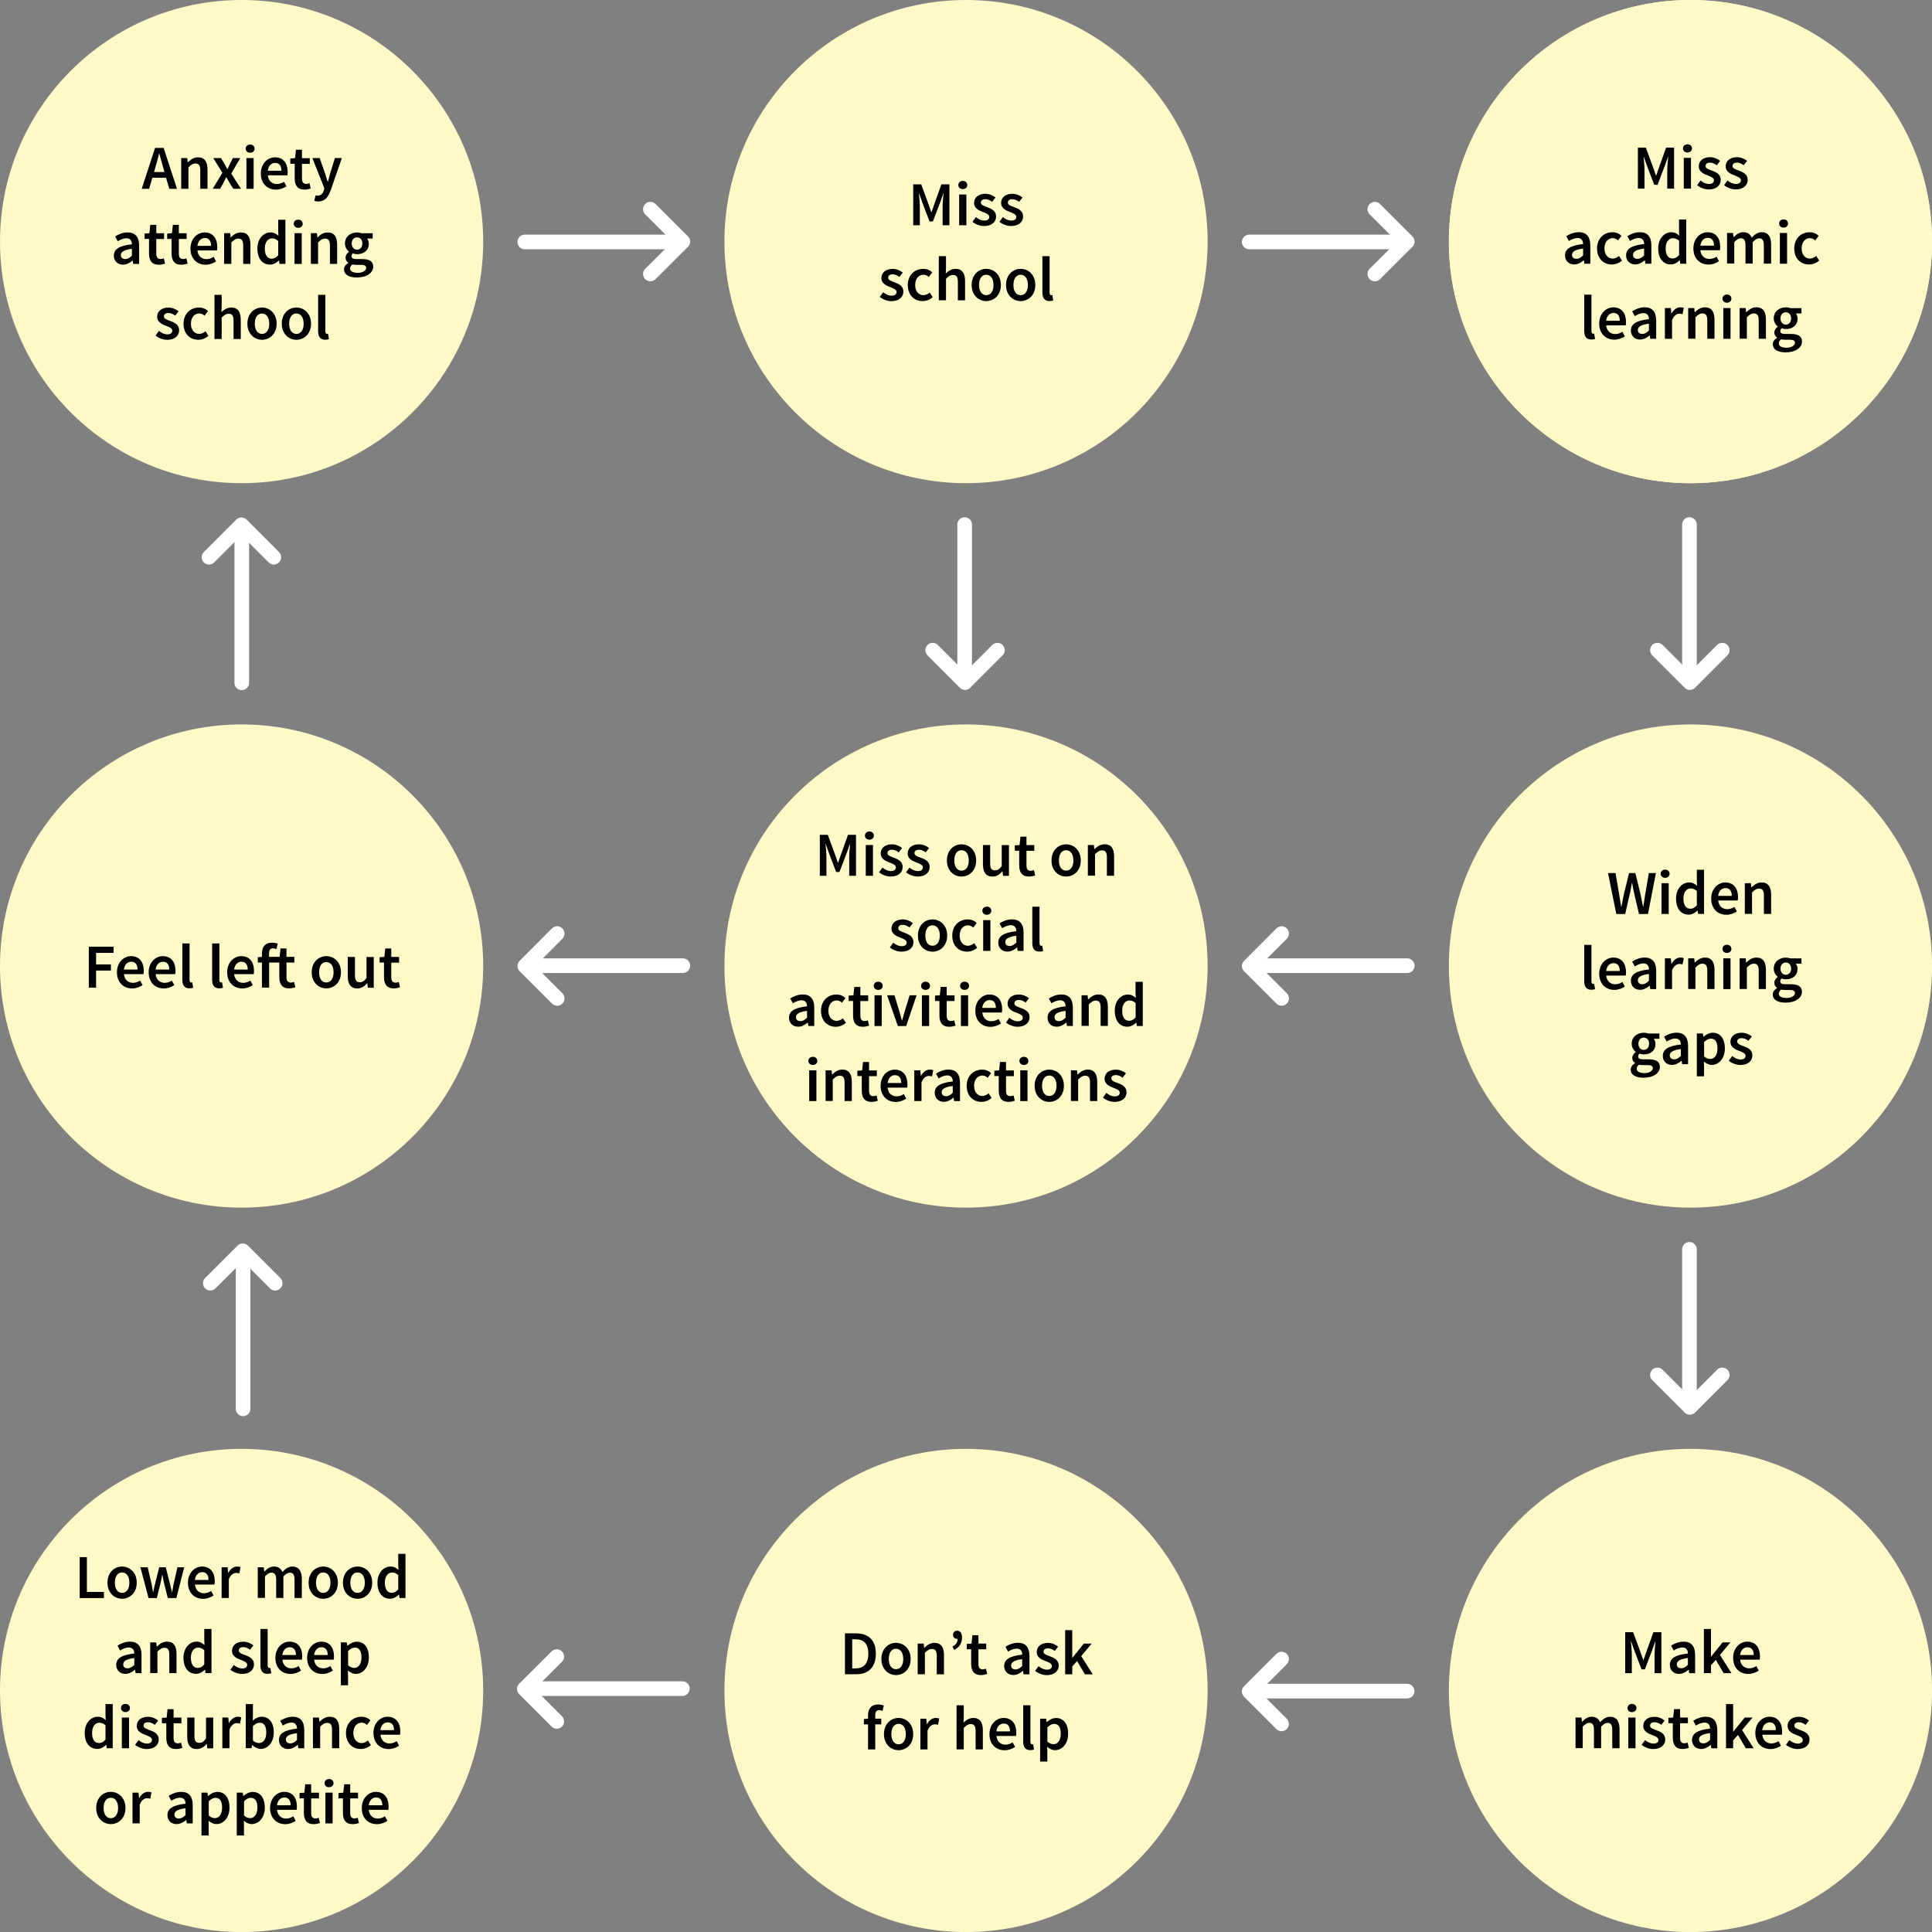 <?xml version="1.0" encoding="utf-8"?>
<!-- Generator: Adobe Illustrator 26.0.2, SVG Export Plug-In . SVG Version: 6.00 Build 0)  -->
<svg version="1.1" id="Layer_1" xmlns="http://www.w3.org/2000/svg" xmlns:xlink="http://www.w3.org/1999/xlink" x="0px" y="0px"
	 viewBox="0 0 3241.1 3241.1" style="enable-background:new 0 0 3241.1 3241.1;" xml:space="preserve">
<rect x="0" y="0" width="3241.1" height="3241.1" fill="#808080" stroke="none"/>
<style type="text/css">
	.st0{fill:#FFF9C7;}
	.st1{fill:none;stroke:#FFFFFF;stroke-width:24.553;stroke-linecap:round;stroke-linejoin:round;stroke-miterlimit:10;}
</style>
<g>
	<circle class="st0" cx="1620.6" cy="1620.6" r="405.3"/>
	<circle class="st0" cx="1620.6" cy="2835.9" r="405.3"/>
	<circle class="st0" cx="2835.9" cy="405.3" r="405.3"/>
	<circle class="st0" cx="405.3" cy="405.3" r="405.3"/>
	<circle class="st0" cx="1620.6" cy="405.3" r="405.3"/>
	<circle class="st0" cx="405.3" cy="2835.9" r="405.3"/>
	<circle class="st0" cx="405.3" cy="1620.6" r="405.3"/>
	<circle class="st0" cx="2835.9" cy="2835.9" r="405.3"/>
	<circle class="st0" cx="2835.9" cy="1620.6" r="405.3"/>
	<g>
		<path d="M278.6,298.2h-23l-5.4,18.6h-12.5l22.5-68.7h14.3l22.4,68.7H284L278.6,298.2z M275.9,288.6l-2.4-8.4
			c-2.1-7.2-4.2-15.1-6.2-22.7h-0.4c-1.9,7.7-3.9,15.4-6.1,22.7l-2.4,8.4H275.9z"/>
		<path d="M304.1,265.2h10l0.8,6.9h0.4c4.6-4.5,9.9-8.2,16.9-8.2c11,0,15.9,7.5,15.9,20.5v32.3h-12.1V286c0-8.5-2.4-11.7-8.1-11.7
			c-4.5,0-7.5,2.2-11.8,6.4v36h-12.1V265.2z"/>
		<path d="M373.1,289.9l-15.3-24.7h13l5.8,9.8c1.5,2.8,3.1,5.9,4.7,8.7h0.4c1.3-2.8,2.7-5.9,4-8.7l4.9-9.8h12.5l-15.2,26l16.4,25.5
			h-13l-6.3-10.2c-1.7-3-3.5-6.2-5.2-9.1h-0.4c-1.5,2.9-3,6-4.5,9.1l-5.5,10.2h-12.6L373.1,289.9z"/>
		<path d="M412.1,249.4c0-4.1,3.1-6.9,7.5-6.9s7.5,2.8,7.5,6.9c0,4-3.1,6.8-7.5,6.8S412.1,253.3,412.1,249.4z M413.4,265.2h12.1
			v51.6h-12.1V265.2z"/>
		<path d="M461.3,263.9c14,0,21.3,10.1,21.3,24.5c0,2.3-0.2,4.4-0.5,5.7h-32.8c1,9.3,6.9,14.6,15.2,14.6c4.4,0,8.2-1.4,12-3.8
			l4.1,7.6c-4.9,3.3-11.1,5.6-17.6,5.6c-14.3,0-25.4-10-25.4-27C437.6,274.2,449.2,263.9,461.3,263.9z M472.1,286.4
			c0-8.2-3.5-13.1-10.5-13.1c-6.1,0-11.3,4.5-12.4,13.1H472.1z"/>
		<path d="M494.3,274.8h-7.3v-9l8-0.5l1.5-14.1h10.1v14.1h13.1v9.6h-13.1v24.6c0,6.1,2.3,9,7.2,9c1.8,0,3.9-0.5,5.4-1.2l2.1,8.9
			c-2.8,0.9-6.4,1.9-10.5,1.9c-12,0-16.4-7.6-16.4-18.7V274.8z"/>
		<path d="M533,328.2c5.5,0,8.6-3.7,10.3-8.8l0.9-3.3L524,265.2h12.3l8.9,25.3c1.5,4.5,2.9,9.7,4.5,14.5h0.4
			c1.3-4.7,2.6-9.9,3.9-14.5l7.8-25.3h11.7l-18.7,53.9c-4.3,11.7-9.7,18.9-20.9,18.9c-2.8,0-4.8-0.4-6.7-1l2.2-9.4
			C530.3,327.8,531.8,328.2,533,328.2z"/>
		<path d="M221.3,409.8c-0.1-5.5-2.4-10.1-9.3-10.1c-5.1,0-10,2.3-14.5,5l-4.4-8.1c5.7-3.6,12.9-6.7,21.1-6.7
			c12.9,0,19.2,7.9,19.2,22.3v30.6h-9.9l-0.9-5.7h-0.3c-4.6,3.9-9.9,6.9-16,6.9c-9,0-15.3-6.1-15.3-15.1
			C191,417.9,200.2,412.1,221.3,409.8z M210.1,434.6c4.2,0,7.5-2.1,11.2-5.7v-11.5c-14,1.8-18.6,5.5-18.6,10.6
			C202.8,432.6,205.8,434.6,210.1,434.6z"/>
		<path d="M249.9,400.8h-7.3v-9l8-0.5l1.5-14.1h10.1v14.1h13.1v9.6h-13.1v24.6c0,6.1,2.3,9,7.2,9c1.8,0,3.9-0.5,5.4-1.2l2.1,8.9
			c-2.8,0.9-6.4,1.9-10.5,1.9c-12,0-16.4-7.6-16.4-18.7V400.8z"/>
		<path d="M287.8,400.8h-7.3v-9l8-0.5l1.5-14.1H300v14.1h13.1v9.6H300v24.6c0,6.1,2.3,9,7.2,9c1.8,0,3.9-0.5,5.4-1.2l2.1,8.9
			c-2.8,0.9-6.4,1.9-10.5,1.9c-12,0-16.4-7.6-16.4-18.7V400.8z"/>
		<path d="M343.2,389.9c14,0,21.3,10.1,21.3,24.5c0,2.3-0.2,4.4-0.5,5.7h-32.8c1,9.3,6.9,14.6,15.2,14.6c4.4,0,8.2-1.4,12-3.8
			l4.1,7.6c-4.9,3.3-11.1,5.6-17.6,5.6c-14.3,0-25.4-10-25.4-27C319.5,400.2,331.2,389.9,343.2,389.9z M354.1,412.4
			c0-8.2-3.5-13.1-10.5-13.1c-6.1,0-11.3,4.5-12.4,13.1H354.1z"/>
		<path d="M376.1,391.2h10l0.8,6.9h0.4c4.6-4.5,9.9-8.2,16.9-8.2c11,0,15.9,7.5,15.9,20.5v32.3H408V412c0-8.5-2.4-11.7-8.1-11.7
			c-4.5,0-7.5,2.2-11.8,6.4v36h-12.1V391.2z"/>
		<path d="M453.6,389.9c5.9,0,9.6,2.2,13.5,5.7l-0.4-8.3v-18.7h12.1v74.1h-10l-0.8-5.6h-0.4c-3.8,3.8-9,6.8-14.6,6.8
			c-12.9,0-21.2-10-21.2-27C431.8,400.2,442.4,389.9,453.6,389.9z M455.9,434c4,0,7.3-1.8,10.8-5.8v-24c-3.6-3.1-7-4.3-10.5-4.3
			c-6.6,0-12,6.2-12,17C444.3,428.1,448.5,434,455.9,434z"/>
		<path d="M492.8,375.4c0-4.1,3.1-6.9,7.5-6.9s7.5,2.8,7.5,6.9c0,4-3.1,6.8-7.5,6.8S492.8,379.3,492.8,375.4z M494.1,391.2h12.1
			v51.6h-12.1V391.2z"/>
		<path d="M521.6,391.2h10l0.8,6.9h0.4c4.6-4.5,9.9-8.2,16.9-8.2c11,0,15.9,7.5,15.9,20.5v32.3h-12.1V412c0-8.5-2.4-11.7-8.1-11.7
			c-4.5,0-7.5,2.2-11.8,6.4v36h-12.1V391.2z"/>
		<path d="M584.3,441.1v-0.4c-2.6-1.7-4.6-4.4-4.6-8.6c0-4,2.7-7.5,5.7-9.6v-0.4c-3.5-2.6-6.7-7.6-6.7-13.6
			c0-11.9,9.6-18.5,20.4-18.5c2.8,0,5.5,0.5,7.6,1.3h18.5v8.9h-9.4c1.7,2,2.9,5.1,2.9,8.7c0,11.4-8.6,17.5-19.5,17.5
			c-2.2,0-4.7-0.4-7-1.4c-1.6,1.4-2.5,2.6-2.5,4.9c0,2.9,2.1,4.7,8.4,4.7h9.1c12.4,0,18.9,3.8,18.9,12.7c0,10.2-10.7,18.2-27.5,18.2
			c-12.3,0-21.4-4.4-21.4-13.4C577,447.8,579.6,444,584.3,441.1z M600.3,457.7c8.3,0,14-3.9,14-8.3c0-4-3.3-5.1-9.1-5.1h-7
			c-2.8,0-5-0.2-7-0.7c-2.7,2.1-4,4.4-4,6.8C587.1,454.9,592.1,457.7,600.3,457.7z M607.9,408.4c0-6.4-3.9-10.2-8.9-10.2
			c-5,0-9,3.7-9,10.2c0,6.6,4,10.4,9,10.4C604,418.8,607.9,415,607.9,408.4z"/>
		<path d="M266.6,555.1c4.6,3.6,9,5.8,14.3,5.8c5.6,0,8.2-2.6,8.2-6.2c0-4.3-5.6-6.2-11-8.3c-6.8-2.5-14.5-6.4-14.5-15
			c0-9,7.2-15.4,18.8-15.4c7.1,0,12.9,2.9,17.1,6.2l-5.6,7.3c-3.6-2.6-7.2-4.4-11.3-4.4c-5.1,0-7.6,2.4-7.6,5.7
			c0,4,5.1,5.7,10.7,7.7c7,2.6,14.8,6,14.8,15.6c0,8.8-7,16-20.1,16c-7,0-14.5-3-19.5-7.1L266.6,555.1z"/>
		<path d="M333.8,515.9c6.6,0,11.7,2.6,15.1,6l-5.8,7.7c-2.7-2.4-5.5-3.8-8.7-3.8c-8.3,0-14.1,6.8-14.1,17.2
			c0,10.3,5.7,17.1,13.8,17.1c4.2,0,7.8-2.1,10.6-4.4l5,7.7c-4.8,4.3-11,6.6-16.9,6.6c-14.1,0-24.9-9.9-24.9-27
			C308,525.8,320,515.9,333.8,515.9z"/>
		<path d="M359.8,494.6h12.1v19.1l-0.4,10c4.3-4.1,9.4-7.8,16.5-7.8c11,0,15.9,7.5,15.9,20.5v32.3h-12.1V538
			c0-8.5-2.4-11.7-8.1-11.7c-4.5,0-7.5,2.2-11.8,6.4v36h-12.1V494.6z"/>
		<path d="M439.5,515.9c12.9,0,24.6,9.9,24.6,27.1c0,17.1-11.7,27-24.6,27c-12.8,0-24.5-9.9-24.5-27
			C415.1,525.8,426.7,515.9,439.5,515.9z M439.5,560.2c7.6,0,12.2-6.8,12.2-17.1c0-10.4-4.6-17.2-12.2-17.2
			c-7.6,0-12.1,6.8-12.1,17.2C427.5,553.3,432,560.2,439.5,560.2z"/>
		<path d="M497.2,515.9c12.9,0,24.6,9.9,24.6,27.1c0,17.1-11.7,27-24.6,27c-12.8,0-24.5-9.9-24.5-27
			C472.7,525.8,484.4,515.9,497.2,515.9z M497.2,560.2c7.6,0,12.2-6.8,12.2-17.1c0-10.4-4.6-17.2-12.2-17.2
			c-7.6,0-12.1,6.8-12.1,17.2C485.1,553.3,489.6,560.2,497.2,560.2z"/>
		<path d="M533.7,494.6h12.1v61.5c0,2.9,1.4,4,2.6,4c0.5,0,0.9,0,1.9-0.2l1.6,9c-1.5,0.6-3.6,1-6.4,1c-8.6,0-11.8-5.6-11.8-14.5
			V494.6z"/>
	</g>
	<g>
		<path d="M1532.1,309.2h13.3l12.4,33.8l4.5,13h0.4l4.5-13l12.1-33.8h13.4v68.7h-11.4v-31.4c0-6.4,0.9-15.5,1.6-21.8h-0.4l-5.6,15.6
			l-11.9,31.2h-5.6l-11.9-31.2l-5.5-15.6h-0.4c0.5,6.3,1.5,15.4,1.5,21.8v31.4h-11.1V309.2z"/>
		<path d="M1607.7,310.4c0-4.1,3.1-6.9,7.5-6.9s7.5,2.8,7.5,6.9c0,4-3.1,6.8-7.5,6.8S1607.7,314.4,1607.7,310.4z M1609.1,326.3h12.1
			v51.6h-12.1V326.3z"/>
		<path d="M1637.1,364.2c4.6,3.6,9,5.8,14.3,5.8c5.6,0,8.2-2.6,8.2-6.2c0-4.3-5.6-6.2-11-8.3c-6.8-2.5-14.5-6.4-14.5-15
			c0-9,7.2-15.4,18.8-15.4c7.1,0,12.9,2.9,17.1,6.2l-5.6,7.3c-3.6-2.6-7.2-4.4-11.3-4.4c-5.1,0-7.6,2.4-7.6,5.7
			c0,4,5.1,5.7,10.7,7.7c7,2.6,14.8,6,14.8,15.6c0,8.8-7,16-20.1,16c-7,0-14.5-3-19.5-7.1L1637.1,364.2z"/>
		<path d="M1682.4,364.2c4.6,3.6,9,5.8,14.3,5.8c5.6,0,8.2-2.6,8.2-6.2c0-4.3-5.6-6.2-11-8.3c-6.8-2.5-14.5-6.4-14.5-15
			c0-9,7.2-15.4,18.8-15.4c7.1,0,12.9,2.9,17.1,6.2l-5.6,7.3c-3.6-2.6-7.2-4.4-11.3-4.4c-5.1,0-7.6,2.4-7.6,5.7
			c0,4,5.1,5.7,10.7,7.7c7,2.6,14.8,6,14.8,15.6c0,8.8-7,16-20.1,16c-7,0-14.5-3-19.5-7.1L1682.4,364.2z"/>
		<path d="M1481.6,490.2c4.6,3.6,9,5.8,14.3,5.8c5.6,0,8.2-2.6,8.2-6.2c0-4.3-5.6-6.2-11-8.3c-6.8-2.5-14.5-6.4-14.5-15
			c0-9,7.2-15.4,18.8-15.4c7.1,0,12.9,2.9,17.1,6.2l-5.6,7.3c-3.6-2.6-7.2-4.4-11.3-4.4c-5.1,0-7.6,2.4-7.6,5.7
			c0,4,5.1,5.7,10.7,7.7c7,2.6,14.8,6,14.8,15.6c0,8.8-7,16-20.1,16c-7,0-14.5-3-19.5-7.1L1481.6,490.2z"/>
		<path d="M1548.8,451c6.6,0,11.7,2.6,15.1,6l-5.8,7.7c-2.7-2.4-5.5-3.8-8.7-3.8c-8.3,0-14.1,6.8-14.1,17.2
			c0,10.3,5.7,17.1,13.8,17.1c4.2,0,7.8-2.1,10.6-4.4l5,7.7c-4.8,4.3-11,6.6-16.9,6.6c-14.1,0-24.9-9.9-24.9-27
			C1523,460.9,1535.1,451,1548.8,451z"/>
		<path d="M1574.9,429.7h12.1v19.1l-0.4,10c4.3-4.1,9.4-7.8,16.5-7.8c11,0,15.9,7.5,15.9,20.5v32.3h-12.1v-30.8
			c0-8.5-2.4-11.7-8.1-11.7c-4.5,0-7.5,2.2-11.8,6.4v36h-12.1V429.7z"/>
		<path d="M1654.5,451c12.9,0,24.6,9.9,24.6,27.1c0,17.1-11.7,27-24.6,27c-12.8,0-24.5-9.9-24.5-27
			C1630.1,460.9,1641.7,451,1654.5,451z M1654.5,495.2c7.6,0,12.2-6.8,12.2-17.1c0-10.4-4.6-17.2-12.2-17.2
			c-7.6,0-12.1,6.8-12.1,17.2C1642.5,488.4,1647,495.2,1654.5,495.2z"/>
		<path d="M1712.2,451c12.9,0,24.6,9.9,24.6,27.1c0,17.1-11.7,27-24.6,27c-12.8,0-24.5-9.9-24.5-27
			C1687.7,460.9,1699.4,451,1712.2,451z M1712.2,495.2c7.6,0,12.2-6.8,12.2-17.1c0-10.4-4.6-17.2-12.2-17.2
			c-7.6,0-12.1,6.8-12.1,17.2C1700.1,488.4,1704.6,495.2,1712.2,495.2z"/>
		<path d="M1748.7,429.7h12.1v61.5c0,2.9,1.4,4,2.6,4c0.5,0,0.9,0,1.9-0.2l1.6,9c-1.5,0.6-3.6,1-6.4,1c-8.6,0-11.8-5.6-11.8-14.5
			V429.7z"/>
	</g>
	<g>
		<path d="M1375.4,1400.5h13.3l12.4,33.8l4.5,13h0.4l4.5-13l12.1-33.8h13.4v68.7h-11.4v-31.4c0-6.4,0.9-15.5,1.6-21.8h-0.4
			l-5.6,15.6l-11.9,31.2h-5.6l-11.9-31.2l-5.5-15.6h-0.4c0.5,6.3,1.5,15.4,1.5,21.8v31.4h-11.1V1400.5z"/>
		<path d="M1451,1401.8c0-4.1,3.2-6.9,7.5-6.9s7.5,2.8,7.5,6.9c0,4-3.1,6.8-7.5,6.8S1451,1405.8,1451,1401.8z M1452.4,1417.6h12.1
			v51.6h-12.1V1417.6z"/>
		<path d="M1480.4,1455.5c4.6,3.6,9,5.8,14.3,5.8c5.6,0,8.2-2.6,8.2-6.2c0-4.3-5.6-6.2-11-8.3c-6.8-2.5-14.5-6.4-14.5-15
			c0-9,7.2-15.4,18.8-15.4c7.1,0,12.9,2.9,17.1,6.2l-5.6,7.3c-3.6-2.6-7.2-4.4-11.3-4.4c-5.1,0-7.6,2.4-7.6,5.7
			c0,4,5.1,5.7,10.7,7.7c7,2.6,14.8,6,14.8,15.6c0,8.8-7,16-20.1,16c-7,0-14.5-3-19.5-7.1L1480.4,1455.5z"/>
		<path d="M1525.7,1455.5c4.6,3.6,9,5.8,14.3,5.8c5.6,0,8.2-2.6,8.2-6.2c0-4.3-5.6-6.2-11-8.3c-6.8-2.5-14.5-6.4-14.5-15
			c0-9,7.2-15.4,18.8-15.4c7.1,0,12.9,2.9,17.1,6.2l-5.6,7.3c-3.6-2.6-7.2-4.4-11.3-4.4c-5.1,0-7.6,2.4-7.6,5.7
			c0,4,5.1,5.7,10.7,7.7c7,2.6,14.8,6,14.8,15.6c0,8.8-7,16-20.1,16c-7,0-14.5-3-19.5-7.1L1525.7,1455.5z"/>
		<path d="M1613,1416.4c12.9,0,24.6,9.9,24.6,27.1c0,17.1-11.7,27-24.6,27c-12.8,0-24.5-9.9-24.5-27
			C1588.6,1426.2,1600.2,1416.4,1613,1416.4z M1613,1460.6c7.6,0,12.2-6.8,12.2-17.1c0-10.4-4.6-17.2-12.2-17.2s-12.1,6.8-12.1,17.2
			C1600.9,1453.8,1605.5,1460.6,1613,1460.6z"/>
		<path d="M1649,1417.6h12.1v30.8c0,8.5,2.4,11.7,8,11.7c4.5,0,7.6-2.1,11.4-7.1v-35.3h12.1v51.6h-9.9l-0.9-7.6h-0.3
			c-4.5,5.4-9.6,8.8-16.6,8.8c-11,0-15.9-7.5-15.9-20.5V1417.6z"/>
		<path d="M1709.7,1427.2h-7.3v-9l8-0.5l1.5-14.1h10.1v14.1h13.1v9.6h-13.1v24.6c0,6.1,2.3,9,7.2,9c1.8,0,3.9-0.5,5.4-1.2l2.1,8.9
			c-2.8,0.9-6.4,1.9-10.5,1.9c-12,0-16.4-7.6-16.4-18.7V1427.2z"/>
		<path d="M1788.5,1416.4c12.9,0,24.6,9.9,24.6,27.1c0,17.1-11.7,27-24.6,27c-12.8,0-24.5-9.9-24.5-27
			C1764,1426.2,1775.7,1416.4,1788.5,1416.4z M1788.5,1460.6c7.6,0,12.2-6.8,12.2-17.1c0-10.4-4.6-17.2-12.2-17.2
			s-12.1,6.8-12.1,17.2C1776.4,1453.8,1780.9,1460.6,1788.5,1460.6z"/>
		<path d="M1825,1417.6h10l0.8,6.9h0.4c4.6-4.5,9.9-8.2,16.9-8.2c11,0,15.9,7.5,15.9,20.5v32.3h-12.1v-30.8c0-8.5-2.4-11.7-8.1-11.7
			c-4.5,0-7.5,2.2-11.8,6.4v36H1825V1417.6z"/>
		<path d="M1498.5,1581.5c4.6,3.6,9,5.8,14.3,5.8c5.6,0,8.2-2.6,8.2-6.2c0-4.3-5.6-6.2-11-8.3c-6.8-2.5-14.5-6.4-14.5-15
			c0-9,7.2-15.4,18.8-15.4c7.1,0,12.9,2.9,17.1,6.2l-5.6,7.3c-3.6-2.6-7.2-4.4-11.3-4.4c-5.1,0-7.6,2.4-7.6,5.7
			c0,4,5.1,5.7,10.7,7.7c7,2.6,14.8,6,14.8,15.6c0,8.8-7,16-20.1,16c-7,0-14.5-3-19.5-7.1L1498.5,1581.5z"/>
		<path d="M1564.4,1542.4c12.9,0,24.6,9.9,24.6,27.1c0,17.1-11.7,27-24.6,27c-12.8,0-24.5-9.9-24.5-27
			C1539.9,1552.2,1551.5,1542.4,1564.4,1542.4z M1564.4,1586.6c7.6,0,12.2-6.8,12.2-17.1c0-10.4-4.6-17.2-12.2-17.2
			c-7.6,0-12.1,6.8-12.1,17.2C1552.3,1579.8,1556.8,1586.6,1564.4,1586.6z"/>
		<path d="M1623.4,1542.4c6.6,0,11.7,2.6,15.1,6l-5.8,7.7c-2.7-2.4-5.5-3.8-8.7-3.8c-8.3,0-14.1,6.8-14.1,17.2
			c0,10.3,5.7,17.1,13.8,17.1c4.2,0,7.8-2.1,10.6-4.4l5,7.7c-4.8,4.3-11,6.6-16.9,6.6c-14.1,0-24.9-9.9-24.9-27
			C1597.5,1552.2,1609.6,1542.4,1623.4,1542.4z"/>
		<path d="M1648,1527.8c0-4.1,3.2-6.9,7.5-6.9s7.5,2.8,7.5,6.9c0,4-3.1,6.8-7.5,6.8S1648,1531.8,1648,1527.8z M1649.4,1543.6h12.1
			v51.6h-12.1V1543.6z"/>
		<path d="M1705,1562.2c-0.1-5.5-2.4-10.1-9.3-10.1c-5.1,0-10,2.3-14.5,5l-4.4-8.1c5.7-3.6,12.9-6.7,21.1-6.7
			c12.9,0,19.2,7.9,19.2,22.3v30.6h-9.9l-0.9-5.7h-0.3c-4.6,3.9-9.9,6.9-16,6.9c-9,0-15.3-6.1-15.3-15.1
			C1674.7,1570.3,1683.9,1564.5,1705,1562.2z M1693.8,1587c4.2,0,7.5-2.1,11.2-5.7v-11.5c-14,1.8-18.6,5.5-18.6,10.6
			C1686.5,1585,1689.5,1587,1693.8,1587z"/>
		<path d="M1731.8,1521.1h12.1v61.5c0,2.9,1.4,4,2.6,4c0.5,0,0.9,0,1.9-0.2l1.6,9c-1.5,0.6-3.6,1-6.4,1c-8.6,0-11.8-5.6-11.8-14.5
			V1521.1z"/>
		<path d="M1353.9,1688.2c-0.1-5.5-2.4-10.1-9.3-10.1c-5.1,0-10,2.3-14.5,5l-4.4-8.1c5.7-3.6,12.9-6.7,21.1-6.7
			c12.9,0,19.2,7.9,19.2,22.3v30.6h-9.9l-0.9-5.7h-0.3c-4.6,3.9-9.9,6.9-16,6.9c-9,0-15.3-6.1-15.3-15.1
			C1323.6,1696.3,1332.8,1690.5,1353.9,1688.2z M1342.7,1713c4.2,0,7.5-2.1,11.2-5.7v-11.5c-14,1.8-18.6,5.5-18.6,10.6
			C1335.4,1711,1338.4,1713,1342.7,1713z"/>
		<path d="M1403.2,1668.4c6.6,0,11.7,2.6,15.1,6l-5.8,7.7c-2.7-2.4-5.5-3.8-8.7-3.8c-8.3,0-14.1,6.8-14.1,17.2
			c0,10.3,5.7,17.1,13.8,17.1c4.2,0,7.8-2.1,10.6-4.4l5,7.7c-4.8,4.3-11,6.6-16.9,6.6c-14.1,0-24.9-9.9-24.9-27
			C1377.4,1678.2,1389.4,1668.4,1403.2,1668.4z"/>
		<path d="M1431,1679.2h-7.3v-9l8-0.5l1.5-14.1h10.1v14.1h13.1v9.6h-13.1v24.6c0,6.1,2.3,9,7.2,9c1.8,0,3.9-0.5,5.4-1.2l2.1,8.9
			c-2.8,0.9-6.4,1.9-10.5,1.9c-12,0-16.4-7.6-16.4-18.7V1679.2z"/>
		<path d="M1465.8,1653.8c0-4.1,3.1-6.9,7.5-6.9s7.5,2.8,7.5,6.9c0,4-3.2,6.8-7.5,6.8S1465.8,1657.8,1465.8,1653.8z M1467.1,1669.6
			h12.1v51.6h-12.1V1669.6z"/>
		<path d="M1488.2,1669.6h12.3l8.2,26.8c1.4,5,2.9,10.3,4.3,15.5h0.4c1.5-5.2,2.9-10.5,4.4-15.5l8.2-26.8h11.7l-17.5,51.6h-14
			L1488.2,1669.6z"/>
		<path d="M1545.2,1653.8c0-4.1,3.2-6.9,7.5-6.9s7.5,2.8,7.5,6.9c0,4-3.1,6.8-7.5,6.8S1545.2,1657.8,1545.2,1653.8z M1546.6,1669.6
			h12.1v51.6h-12.1V1669.6z"/>
		<path d="M1575.9,1679.2h-7.3v-9l8-0.5l1.5-14.1h10.1v14.1h13.1v9.6h-13.1v24.6c0,6.1,2.3,9,7.2,9c1.8,0,3.9-0.5,5.4-1.2l2.1,8.9
			c-2.8,0.9-6.4,1.9-10.5,1.9c-12,0-16.4-7.6-16.4-18.7V1679.2z"/>
		<path d="M1610.7,1653.8c0-4.1,3.1-6.9,7.5-6.9s7.5,2.8,7.5,6.9c0,4-3.2,6.8-7.5,6.8S1610.7,1657.8,1610.7,1653.8z M1612,1669.6
			h12.1v51.6H1612V1669.6z"/>
		<path d="M1659.9,1668.4c14,0,21.3,10.1,21.3,24.5c0,2.3-0.2,4.4-0.5,5.7h-32.8c1,9.3,6.9,14.6,15.2,14.6c4.4,0,8.2-1.4,12-3.8
			l4.1,7.6c-4.9,3.3-11.1,5.6-17.6,5.6c-14.3,0-25.4-10-25.4-27C1636.2,1678.7,1647.8,1668.4,1659.9,1668.4z M1670.7,1690.8
			c0-8.2-3.5-13.1-10.5-13.1c-6.1,0-11.3,4.5-12.4,13.1H1670.7z"/>
		<path d="M1693.3,1707.5c4.6,3.6,9,5.8,14.3,5.8c5.6,0,8.2-2.6,8.2-6.2c0-4.3-5.6-6.2-11-8.3c-6.8-2.5-14.5-6.4-14.5-15
			c0-9,7.2-15.4,18.8-15.4c7.1,0,12.9,2.9,17.1,6.2l-5.6,7.3c-3.6-2.6-7.2-4.4-11.3-4.4c-5.1,0-7.6,2.4-7.6,5.7
			c0,4,5.1,5.7,10.7,7.7c7,2.6,14.8,6,14.8,15.6c0,8.8-7,16-20.1,16c-7,0-14.5-3-19.5-7.1L1693.3,1707.5z"/>
		<path d="M1787.7,1688.2c-0.1-5.5-2.4-10.1-9.3-10.1c-5.1,0-10,2.3-14.5,5l-4.4-8.1c5.7-3.6,12.9-6.7,21.1-6.7
			c12.9,0,19.2,7.9,19.2,22.3v30.6h-9.9l-0.9-5.7h-0.3c-4.6,3.9-9.9,6.9-16,6.9c-9,0-15.3-6.1-15.3-15.1
			C1757.3,1696.3,1766.6,1690.5,1787.7,1688.2z M1776.4,1713c4.2,0,7.5-2.1,11.2-5.7v-11.5c-14,1.8-18.6,5.5-18.6,10.6
			C1769.1,1711,1772.1,1713,1776.4,1713z"/>
		<path d="M1814.5,1669.6h10l0.8,6.9h0.4c4.6-4.5,9.9-8.2,16.9-8.2c11,0,15.9,7.5,15.9,20.5v32.3h-12.1v-30.8
			c0-8.5-2.4-11.7-8.1-11.7c-4.5,0-7.5,2.2-11.8,6.4v36h-12.1V1669.6z"/>
		<path d="M1891.9,1668.4c5.9,0,9.6,2.2,13.5,5.7l-0.4-8.3v-18.7h12.1v74.1h-10l-0.8-5.6h-0.4c-3.8,3.8-9,6.8-14.6,6.8
			c-12.9,0-21.2-10-21.2-27C1870.1,1678.7,1880.7,1668.4,1891.9,1668.4z M1894.3,1712.5c4,0,7.3-1.8,10.8-5.8v-24
			c-3.6-3.2-7-4.3-10.5-4.3c-6.6,0-12,6.2-12,17C1882.6,1706.5,1886.8,1712.5,1894.3,1712.5z"/>
		<path d="M1356.1,1779.8c0-4.1,3.1-6.9,7.5-6.9s7.5,2.8,7.5,6.9c0,4-3.2,6.8-7.5,6.8S1356.1,1783.8,1356.1,1779.8z M1357.5,1795.6
			h12.1v51.6h-12.1V1795.6z"/>
		<path d="M1385,1795.6h10l0.8,6.9h0.4c4.6-4.5,9.9-8.2,16.9-8.2c11,0,15.9,7.5,15.9,20.5v32.3h-12.1v-30.8c0-8.5-2.4-11.7-8.1-11.7
			c-4.5,0-7.5,2.2-11.8,6.4v36H1385V1795.6z"/>
		<path d="M1445.6,1805.2h-7.3v-9l8-0.5l1.5-14.1h10.1v14.1h13.1v9.6h-13.1v24.6c0,6.1,2.3,9,7.2,9c1.8,0,3.9-0.5,5.4-1.2l2.1,8.9
			c-2.8,0.9-6.4,1.9-10.5,1.9c-12,0-16.4-7.6-16.4-18.7V1805.2z"/>
		<path d="M1501,1794.4c14,0,21.3,10.1,21.3,24.5c0,2.3-0.2,4.4-0.5,5.7h-32.8c1,9.3,6.9,14.6,15.2,14.6c4.4,0,8.2-1.4,12-3.8
			l4.1,7.6c-4.9,3.3-11.1,5.6-17.6,5.6c-14.3,0-25.4-10-25.4-27C1477.3,1804.7,1489,1794.4,1501,1794.4z M1511.9,1816.8
			c0-8.2-3.5-13.1-10.5-13.1c-6.1,0-11.3,4.5-12.4,13.1H1511.9z"/>
		<path d="M1533.9,1795.6h10l0.8,9.1h0.4c3.7-6.7,9.1-10.4,14.6-10.4c2.6,0,4.3,0.3,5.9,1l-2.1,10.5c-1.8-0.5-3.1-0.8-5.4-0.8
			c-4.1,0-9,2.8-12.2,10.6v31.5h-12.1V1795.6z"/>
		<path d="M1598.4,1814.2c-0.1-5.5-2.4-10.1-9.3-10.1c-5.1,0-10,2.3-14.5,5l-4.4-8.1c5.7-3.6,12.9-6.7,21.1-6.7
			c12.9,0,19.2,7.9,19.2,22.3v30.6h-9.9l-0.9-5.7h-0.3c-4.6,3.9-9.9,6.9-16,6.9c-9,0-15.3-6.1-15.3-15.1
			C1568,1822.3,1577.3,1816.5,1598.4,1814.2z M1587.1,1839c4.2,0,7.5-2.1,11.2-5.7v-11.5c-14,1.8-18.6,5.5-18.6,10.6
			C1579.8,1837,1582.8,1839,1587.1,1839z"/>
		<path d="M1647.6,1794.4c6.6,0,11.7,2.6,15.1,6l-5.8,7.7c-2.7-2.4-5.5-3.8-8.7-3.8c-8.3,0-14.1,6.8-14.1,17.2
			c0,10.3,5.7,17.1,13.8,17.1c4.2,0,7.8-2.1,10.6-4.4l5,7.7c-4.8,4.3-11,6.6-16.9,6.6c-14.1,0-24.9-9.9-24.9-27
			C1621.8,1804.2,1633.9,1794.4,1647.6,1794.4z"/>
		<path d="M1675.4,1805.2h-7.3v-9l8-0.5l1.5-14.1h10.1v14.1h13.1v9.6h-13.1v24.6c0,6.1,2.3,9,7.2,9c1.8,0,3.9-0.5,5.4-1.2l2.1,8.9
			c-2.8,0.9-6.4,1.9-10.5,1.9c-12,0-16.4-7.6-16.4-18.7V1805.2z"/>
		<path d="M1710.2,1779.8c0-4.1,3.1-6.9,7.5-6.9s7.5,2.8,7.5,6.9c0,4-3.2,6.8-7.5,6.8S1710.2,1783.8,1710.2,1779.8z M1711.6,1795.6
			h12.1v51.6h-12.1V1795.6z"/>
		<path d="M1760.2,1794.4c12.9,0,24.6,9.9,24.6,27.1c0,17.1-11.7,27-24.6,27c-12.8,0-24.5-9.9-24.5-27
			C1735.7,1804.2,1747.4,1794.4,1760.2,1794.4z M1760.2,1838.6c7.6,0,12.2-6.8,12.2-17.1c0-10.4-4.6-17.2-12.2-17.2
			c-7.6,0-12.1,6.8-12.1,17.2C1748.1,1831.8,1752.6,1838.6,1760.2,1838.6z"/>
		<path d="M1796.7,1795.6h10l0.8,6.9h0.4c4.6-4.5,9.9-8.2,16.9-8.2c11,0,15.9,7.5,15.9,20.5v32.3h-12.1v-30.8
			c0-8.5-2.4-11.7-8.1-11.7c-4.5,0-7.5,2.2-11.8,6.4v36h-12.1V1795.6z"/>
		<path d="M1856,1833.5c4.6,3.6,9,5.8,14.3,5.8c5.6,0,8.2-2.6,8.2-6.2c0-4.3-5.6-6.2-11-8.3c-6.8-2.5-14.5-6.4-14.5-15
			c0-9,7.2-15.4,18.8-15.4c7.1,0,12.9,2.9,17.1,6.2l-5.6,7.3c-3.6-2.6-7.2-4.4-11.3-4.4c-5.1,0-7.6,2.4-7.6,5.7
			c0,4,5.1,5.7,10.7,7.7c7,2.6,14.8,6,14.8,15.6c0,8.8-7,16-20.1,16c-7,0-14.5-3-19.5-7.1L1856,1833.5z"/>
	</g>
	<g>
		<path d="M149,1588.2h41.5v10.3h-29.3v19.4h24.9v10.3h-24.9v28.7H149V1588.2z"/>
		<path d="M219.9,1604c14,0,21.3,10.1,21.3,24.5c0,2.3-0.2,4.4-0.5,5.7h-32.8c1,9.3,6.9,14.6,15.2,14.6c4.4,0,8.2-1.4,12-3.8
			l4.1,7.6c-4.9,3.3-11.1,5.6-17.6,5.6c-14.3,0-25.4-10-25.4-27C196.1,1614.3,207.8,1604,219.9,1604z M230.7,1626.5
			c0-8.2-3.5-13.1-10.5-13.1c-6.1,0-11.3,4.5-12.4,13.1H230.7z"/>
		<path d="M273.1,1604c14,0,21.3,10.1,21.3,24.5c0,2.3-0.2,4.4-0.5,5.7h-32.8c1,9.3,6.9,14.6,15.2,14.6c4.4,0,8.2-1.4,12-3.8
			l4.1,7.6c-4.9,3.3-11.1,5.6-17.6,5.6c-14.3,0-25.4-10-25.4-27C249.4,1614.3,261,1604,273.1,1604z M283.9,1626.5
			c0-8.2-3.5-13.1-10.5-13.1c-6.1,0-11.3,4.5-12.4,13.1H283.9z"/>
		<path d="M306,1582.7H318v61.5c0,2.9,1.4,4,2.6,4c0.5,0,0.9,0,1.9-0.2l1.6,9c-1.5,0.6-3.6,1-6.4,1c-8.6,0-11.8-5.6-11.8-14.5
			V1582.7z"/>
		<path d="M355.9,1582.7H368v61.5c0,2.9,1.4,4,2.6,4c0.5,0,0.9,0,1.9-0.2l1.6,9c-1.5,0.6-3.6,1-6.4,1c-8.6,0-11.8-5.6-11.8-14.5
			V1582.7z"/>
		<path d="M404.8,1604c14,0,21.3,10.1,21.3,24.5c0,2.3-0.2,4.4-0.5,5.7h-32.8c1,9.3,6.9,14.6,15.2,14.6c4.4,0,8.2-1.4,12-3.8
			l4.1,7.6c-4.9,3.3-11.1,5.6-17.6,5.6c-14.3,0-25.4-10-25.4-27C381,1614.3,392.7,1604,404.8,1604z M415.6,1626.5
			c0-8.2-3.5-13.1-10.5-13.1c-6.1,0-11.3,4.5-12.4,13.1H415.6z"/>
		<path d="M495.5,1656.2c-2.8,0.9-6.4,1.9-10.6,1.9c-11.9,0-16.3-7.6-16.3-18.7v-24.6h-17.1v42h-12.1v-42h-6.9v-9l6.9-0.5v-5.4
			c0-10.7,4.9-18.5,17.1-18.5c3.7,0,7.1,0.8,9.4,1.8l-2.3,9c-1.9-0.8-3.9-1.3-5.7-1.3c-4.2,0-6.5,2.7-6.5,8.7v5.6h17.7l1.5-14.1h10
			v14.1h13.2v9.6h-13.2v24.6c0,6.1,2.4,9,7.3,9c1.8,0,3.9-0.5,5.4-1.2L495.5,1656.2z"/>
		<path d="M547.4,1604c12.9,0,24.6,9.9,24.6,27.1c0,17.1-11.7,27-24.6,27c-12.8,0-24.5-9.9-24.5-27
			C522.9,1613.9,534.6,1604,547.4,1604z M547.4,1648.2c7.6,0,12.2-6.8,12.2-17.1c0-10.4-4.6-17.2-12.2-17.2
			c-7.6,0-12.1,6.8-12.1,17.2C535.3,1641.4,539.8,1648.2,547.4,1648.2z"/>
		<path d="M583.4,1605.3h12.1v30.8c0,8.5,2.4,11.7,8,11.7c4.5,0,7.6-2.1,11.4-7.1v-35.3h12.1v51.6h-9.9l-0.9-7.6h-0.3
			c-4.5,5.4-9.6,8.8-16.6,8.8c-11,0-15.9-7.5-15.9-20.5V1605.3z"/>
		<path d="M644.1,1614.8h-7.3v-9l8-0.5l1.5-14.1h10.1v14.1h13.1v9.6h-13.1v24.6c0,6.1,2.3,9,7.2,9c1.8,0,3.9-0.5,5.4-1.2l2.1,8.9
			c-2.8,0.9-6.4,1.9-10.5,1.9c-12,0-16.4-7.6-16.4-18.7V1614.8z"/>
	</g>
	<g>
		<path d="M133.6,2612.2h12.2v58.4h28.5v10.3h-40.6V2612.2z"/>
		<path d="M204.8,2628c12.9,0,24.6,9.9,24.6,27.1c0,17.1-11.7,27-24.6,27c-12.8,0-24.5-9.9-24.5-27
			C180.3,2637.9,192,2628,204.8,2628z M204.8,2672.2c7.6,0,12.2-6.8,12.2-17.1c0-10.4-4.6-17.2-12.2-17.2c-7.6,0-12.1,6.8-12.1,17.2
			C192.7,2665.4,197.2,2672.2,204.8,2672.2z"/>
		<path d="M235.6,2629.3h12.2l6.2,26.8c1.1,4.9,1.8,9.8,2.7,14.8h0.4c0.9-5,2-10,3.3-14.8l6.7-26.8h11l6.8,26.8
			c1.3,4.9,2.3,9.8,3.5,14.8h0.4c0.9-5,1.8-9.9,2.7-14.8l6.2-26.8h11.3l-13.1,51.6h-14.4l-6-24c-1.2-4.8-2-9.6-3.1-15H272
			c-0.9,5.5-1.9,10.3-3,15.1l-5.9,23.9h-13.9L235.6,2629.3z"/>
		<path d="M339,2628c14,0,21.3,10.1,21.3,24.5c0,2.3-0.2,4.4-0.5,5.7H327c1,9.3,6.9,14.6,15.2,14.6c4.4,0,8.2-1.4,12-3.8l4.1,7.6
			c-4.9,3.3-11.1,5.6-17.6,5.6c-14.3,0-25.4-10-25.4-27C315.3,2638.3,326.9,2628,339,2628z M349.8,2650.5c0-8.2-3.5-13.1-10.5-13.1
			c-6.1,0-11.3,4.5-12.4,13.1H349.8z"/>
		<path d="M371.9,2629.3h10l0.8,9.1h0.4c3.7-6.7,9.1-10.4,14.6-10.4c2.6,0,4.3,0.3,5.9,1l-2.1,10.5c-1.8-0.5-3.1-0.8-5.4-0.8
			c-4.1,0-9,2.8-12.2,10.6v31.5h-12.1V2629.3z"/>
		<path d="M432.5,2629.3h10l0.8,7h0.4c4.3-4.6,9.3-8.3,15.7-8.3c7.6,0,11.9,3.5,14.3,9.2c4.9-5.2,10.1-9.2,16.6-9.2
			c10.9,0,16,7.5,16,20.5v32.3h-12.2v-30.8c0-8.5-2.5-11.7-7.9-11.7c-3.3,0-6.8,2.1-10.8,6.4v36h-12.1v-30.8c0-8.5-2.5-11.7-8-11.7
			c-3.1,0-6.8,2.1-10.8,6.4v36h-12.1V2629.3z"/>
		<path d="M542.2,2628c12.9,0,24.6,9.9,24.6,27.1c0,17.1-11.7,27-24.6,27c-12.8,0-24.5-9.9-24.5-27
			C517.7,2637.9,529.4,2628,542.2,2628z M542.2,2672.2c7.6,0,12.2-6.8,12.2-17.1c0-10.4-4.6-17.2-12.2-17.2
			c-7.6,0-12.1,6.8-12.1,17.2C530.1,2665.4,534.6,2672.2,542.2,2672.2z"/>
		<path d="M599.8,2628c12.9,0,24.6,9.9,24.6,27.1c0,17.1-11.7,27-24.6,27c-12.8,0-24.5-9.9-24.5-27
			C575.3,2637.9,587,2628,599.8,2628z M599.8,2672.2c7.6,0,12.2-6.8,12.2-17.1c0-10.4-4.6-17.2-12.2-17.2c-7.6,0-12.1,6.8-12.1,17.2
			C587.7,2665.4,592.2,2672.2,599.8,2672.2z"/>
		<path d="M655,2628c5.9,0,9.6,2.2,13.5,5.7l-0.4-8.3v-18.7h12.1v74.1h-10l-0.8-5.6H669c-3.8,3.8-9,6.8-14.6,6.8
			c-12.9,0-21.2-10-21.2-27C633.2,2638.3,643.8,2628,655,2628z M657.3,2672.1c4,0,7.3-1.8,10.8-5.8v-24c-3.6-3.2-7-4.3-10.5-4.3
			c-6.6,0-12,6.2-12,17C645.7,2666.1,649.9,2672.1,657.3,2672.1z"/>
		<path d="M225.3,2773.9c-0.1-5.5-2.4-10.1-9.3-10.1c-5.1,0-10,2.3-14.5,5l-4.4-8.1c5.7-3.6,12.9-6.7,21.1-6.7
			c12.9,0,19.2,7.9,19.2,22.3v30.6h-9.9l-0.9-5.7h-0.3c-4.6,3.9-9.9,6.9-16,6.9c-9,0-15.3-6.1-15.3-15.1
			C195,2782,204.2,2776.2,225.3,2773.9z M214.1,2798.7c4.2,0,7.5-2.1,11.2-5.7v-11.5c-14,1.8-18.6,5.5-18.6,10.6
			C206.7,2796.7,209.8,2798.7,214.1,2798.7z"/>
		<path d="M252.1,2755.3h10l0.8,6.9h0.4c4.6-4.5,9.9-8.2,16.9-8.2c11,0,15.9,7.5,15.9,20.5v32.3H284v-30.8c0-8.5-2.4-11.7-8.1-11.7
			c-4.5,0-7.5,2.2-11.8,6.4v36h-12.1V2755.3z"/>
		<path d="M329.6,2754c5.9,0,9.6,2.2,13.5,5.7l-0.4-8.3v-18.7h12.1v74.1h-10l-0.8-5.6h-0.4c-3.8,3.8-9,6.8-14.6,6.8
			c-12.9,0-21.2-10-21.2-27C307.8,2764.3,318.4,2754,329.6,2754z M331.9,2798.1c4,0,7.3-1.8,10.8-5.8v-24c-3.6-3.2-7-4.3-10.5-4.3
			c-6.6,0-12,6.2-12,17C320.3,2792.1,324.5,2798.1,331.9,2798.1z"/>
		<path d="M392.2,2793.2c4.6,3.6,9,5.8,14.3,5.8c5.6,0,8.2-2.6,8.2-6.2c0-4.3-5.6-6.2-11-8.3c-6.8-2.5-14.5-6.4-14.5-15
			c0-9,7.2-15.4,18.8-15.4c7.1,0,12.9,2.9,17.1,6.2l-5.6,7.3c-3.6-2.6-7.2-4.4-11.3-4.4c-5.1,0-7.6,2.4-7.6,5.7
			c0,4,5.1,5.7,10.7,7.7c7,2.6,14.8,6,14.8,15.6c0,8.8-7,16-20.1,16c-7,0-14.5-3-19.5-7.1L392.2,2793.2z"/>
		<path d="M436.9,2732.7H449v61.5c0,2.9,1.4,4,2.6,4c0.5,0,0.9,0,1.9-0.2l1.6,9c-1.5,0.6-3.6,1-6.4,1c-8.6,0-11.8-5.6-11.8-14.5
			V2732.7z"/>
		<path d="M485.7,2754c14,0,21.3,10.1,21.3,24.5c0,2.3-0.2,4.4-0.5,5.7h-32.8c1,9.3,6.9,14.6,15.2,14.6c4.4,0,8.2-1.4,12-3.8
			l4.1,7.6c-4.9,3.3-11.1,5.6-17.6,5.6c-14.3,0-25.4-10-25.4-27C462,2764.3,473.7,2754,485.7,2754z M496.5,2776.5
			c0-8.2-3.5-13.1-10.5-13.1c-6.1,0-11.3,4.5-12.4,13.1H496.5z"/>
		<path d="M539,2754c14,0,21.3,10.1,21.3,24.5c0,2.3-0.2,4.4-0.5,5.7H527c1,9.3,6.9,14.6,15.2,14.6c4.4,0,8.2-1.4,12-3.8l4.1,7.6
			c-4.9,3.3-11.1,5.6-17.6,5.6c-14.3,0-25.4-10-25.4-27C515.2,2764.3,526.9,2754,539,2754z M549.8,2776.5c0-8.2-3.5-13.1-10.5-13.1
			c-6.1,0-11.3,4.5-12.4,13.1H549.8z"/>
		<path d="M583.9,2811v16.2h-12.1v-71.9h10l0.8,5.5h0.4c4.3-3.7,9.9-6.7,15.5-6.7c12.8,0,20.3,10.3,20.3,26.2
			c0,17.6-10.6,27.8-22,27.8c-4.5,0-9-2.1-13.2-5.7L583.9,2811z M594.3,2798.1c6.8,0,12.1-6.1,12.1-17.7c0-10.3-3.4-16.4-11.1-16.4
			c-3.8,0-7.3,1.9-11.3,5.8v24C587.7,2797,591.3,2798.1,594.3,2798.1z"/>
		<path d="M163.9,2880c5.9,0,9.6,2.2,13.5,5.7l-0.4-8.3v-18.7h12.1v74.1h-10l-0.8-5.6h-0.4c-3.8,3.8-9,6.8-14.6,6.8
			c-12.9,0-21.2-10-21.2-27C142,2890.3,152.6,2880,163.9,2880z M166.2,2924.1c4,0,7.3-1.8,10.8-5.8v-24c-3.6-3.2-7-4.3-10.5-4.3
			c-6.6,0-12,6.2-12,17C154.5,2918.1,158.7,2924.1,166.2,2924.1z"/>
		<path d="M203,2865.4c0-4.1,3.1-6.9,7.5-6.9s7.5,2.8,7.5,6.9c0,4-3.1,6.8-7.5,6.8S203,2869.4,203,2865.4z M204.4,2881.3h12.1v51.6
			h-12.1V2881.3z"/>
		<path d="M232.4,2919.2c4.6,3.6,9,5.8,14.3,5.8c5.6,0,8.2-2.6,8.2-6.2c0-4.3-5.6-6.2-11-8.3c-6.8-2.5-14.5-6.4-14.5-15
			c0-9,7.2-15.4,18.8-15.4c7.1,0,12.9,2.9,17.1,6.2l-5.6,7.3c-3.6-2.6-7.2-4.4-11.3-4.4c-5.1,0-7.6,2.4-7.6,5.7
			c0,4,5.1,5.7,10.7,7.7c7,2.6,14.8,6,14.8,15.6c0,8.8-7,16-20.1,16c-7,0-14.5-3-19.5-7.1L232.4,2919.2z"/>
		<path d="M278.9,2890.9h-7.3v-9l8-0.5l1.5-14.1h10.1v14.1h13.1v9.6h-13.1v24.6c0,6.1,2.3,9,7.2,9c1.8,0,3.9-0.5,5.4-1.2l2.1,8.9
			c-2.8,0.9-6.4,1.9-10.5,1.9c-12,0-16.4-7.6-16.4-18.7V2890.9z"/>
		<path d="M314.1,2881.3h12.1v30.8c0,8.5,2.4,11.7,8,11.7c4.5,0,7.6-2.1,11.4-7.1v-35.3h12.1v51.6h-9.9l-0.9-7.6h-0.3
			c-4.5,5.4-9.6,8.8-16.6,8.8c-11,0-15.9-7.5-15.9-20.5V2881.3z"/>
		<path d="M373,2881.3h10l0.8,9.1h0.4c3.7-6.7,9.1-10.4,14.6-10.4c2.6,0,4.3,0.3,5.9,1l-2.1,10.5c-1.8-0.5-3.1-0.8-5.4-0.8
			c-4.1,0-9,2.8-12.2,10.6v31.5H373V2881.3z"/>
		<path d="M412.2,2858.7h12.1v19.1l-0.3,8.6c4.3-3.8,9.7-6.4,14.9-6.4c12.9,0,20.4,10.3,20.4,26.1c0,17.7-10.6,27.9-22,27.9
			c-4.7,0-9.8-2.3-14.1-6.5h-0.3l-1,5.2h-9.6V2858.7z M434.6,2924.1c6.8,0,12.1-6.1,12.1-17.7c0-10.3-3.4-16.4-11.1-16.4
			c-3.8,0-7.3,1.9-11.3,5.8v24C427.9,2923,431.6,2924.1,434.6,2924.1z"/>
		<path d="M498.3,2899.9c-0.1-5.5-2.4-10.1-9.3-10.1c-5.1,0-10,2.3-14.5,5l-4.4-8.1c5.7-3.6,12.9-6.7,21.1-6.7
			c12.9,0,19.2,7.9,19.2,22.3v30.6h-9.9l-0.9-5.7h-0.3c-4.6,3.9-9.9,6.9-16,6.9c-9,0-15.3-6.1-15.3-15.1
			C467.9,2908,477.2,2902.2,498.3,2899.9z M487,2924.7c4.2,0,7.5-2.1,11.2-5.7v-11.5c-14,1.8-18.6,5.5-18.6,10.6
			C479.7,2922.7,482.7,2924.7,487,2924.7z"/>
		<path d="M525.1,2881.3h10l0.8,6.9h0.4c4.6-4.5,9.9-8.2,16.9-8.2c11,0,15.9,7.5,15.9,20.5v32.3H557v-30.8c0-8.5-2.4-11.7-8.1-11.7
			c-4.5,0-7.5,2.2-11.8,6.4v36h-12.1V2881.3z"/>
		<path d="M606.3,2880c6.6,0,11.7,2.6,15.1,6l-5.8,7.7c-2.7-2.4-5.5-3.8-8.7-3.8c-8.3,0-14.1,6.8-14.1,17.2
			c0,10.3,5.7,17.1,13.8,17.1c4.2,0,7.8-2.1,10.6-4.4l5,7.7c-4.8,4.3-11,6.6-16.9,6.6c-14.1,0-24.9-9.9-24.9-27
			C580.5,2889.9,592.6,2880,606.3,2880z"/>
		<path d="M650.2,2880c14,0,21.3,10.1,21.3,24.5c0,2.3-0.2,4.4-0.5,5.7h-32.8c1,9.3,6.9,14.6,15.2,14.6c4.4,0,8.2-1.4,12-3.8
			l4.1,7.6c-4.9,3.3-11.1,5.6-17.6,5.6c-14.3,0-25.4-10-25.4-27C626.5,2890.3,638.1,2880,650.2,2880z M661,2902.5
			c0-8.2-3.5-13.1-10.5-13.1c-6.1,0-11.3,4.5-12.4,13.1H661z"/>
		<path d="M185.9,3006c12.9,0,24.6,9.9,24.6,27.1c0,17.1-11.7,27-24.6,27c-12.8,0-24.5-9.9-24.5-27
			C161.4,3015.9,173,3006,185.9,3006z M185.9,3050.2c7.6,0,12.2-6.8,12.2-17.1c0-10.4-4.6-17.2-12.2-17.2c-7.6,0-12.1,6.8-12.1,17.2
			C173.8,3043.4,178.3,3050.2,185.9,3050.2z"/>
		<path d="M222.4,3007.3h10l0.8,9.1h0.4c3.7-6.7,9.1-10.4,14.6-10.4c2.6,0,4.3,0.3,5.9,1l-2.1,10.5c-1.8-0.5-3.1-0.8-5.4-0.8
			c-4.1,0-9,2.8-12.2,10.6v31.5h-12.1V3007.3z"/>
		<path d="M311.2,3025.9c-0.1-5.5-2.4-10.1-9.3-10.1c-5.1,0-10,2.3-14.5,5l-4.4-8.1c5.7-3.6,12.9-6.7,21.1-6.7
			c12.9,0,19.2,7.9,19.2,22.3v30.6h-9.9l-0.9-5.7h-0.3c-4.6,3.9-9.9,6.9-16,6.9c-9,0-15.3-6.1-15.3-15.1
			C280.9,3034,290.1,3028.2,311.2,3025.9z M300,3050.7c4.2,0,7.5-2.1,11.2-5.7v-11.5c-14,1.8-18.6,5.5-18.6,10.6
			C292.6,3048.7,295.7,3050.7,300,3050.7z"/>
		<path d="M350.1,3063v16.2H338v-71.9h10l0.8,5.5h0.4c4.3-3.7,9.9-6.7,15.5-6.7c12.8,0,20.3,10.3,20.3,26.2
			c0,17.6-10.6,27.8-22,27.8c-4.5,0-9-2.1-13.2-5.7L350.1,3063z M360.5,3050.1c6.8,0,12.1-6.1,12.1-17.7c0-10.3-3.4-16.4-11.1-16.4
			c-3.8,0-7.3,1.9-11.3,5.8v24C353.8,3049,357.4,3050.1,360.5,3050.1z"/>
		<path d="M409.3,3063v16.2h-12.1v-71.9h10l0.8,5.5h0.4c4.3-3.7,9.9-6.7,15.5-6.7c12.8,0,20.3,10.3,20.3,26.2
			c0,17.6-10.6,27.8-22,27.8c-4.5,0-9-2.1-13.2-5.7L409.3,3063z M419.7,3050.1c6.8,0,12.1-6.1,12.1-17.7c0-10.3-3.4-16.4-11.1-16.4
			c-3.8,0-7.3,1.9-11.3,5.8v24C413.1,3049,416.6,3050.1,419.7,3050.1z"/>
		<path d="M476.8,3006c14,0,21.3,10.1,21.3,24.5c0,2.3-0.2,4.4-0.5,5.7h-32.8c1,9.3,6.9,14.6,15.2,14.6c4.4,0,8.2-1.4,12-3.8
			l4.1,7.6c-4.9,3.3-11.1,5.6-17.6,5.6c-14.3,0-25.4-10-25.4-27C453.1,3016.3,464.7,3006,476.8,3006z M487.6,3028.5
			c0-8.2-3.5-13.1-10.5-13.1c-6.1,0-11.3,4.5-12.4,13.1H487.6z"/>
		<path d="M509.8,3016.9h-7.3v-9l8-0.5l1.5-14.1H522v14.1h13.1v9.6H522v24.6c0,6.1,2.3,9,7.2,9c1.8,0,3.9-0.5,5.4-1.2l2.1,8.9
			c-2.8,0.9-6.4,1.9-10.5,1.9c-12,0-16.4-7.6-16.4-18.7V3016.9z"/>
		<path d="M544.5,2991.4c0-4.1,3.1-6.9,7.5-6.9s7.5,2.8,7.5,6.9c0,4-3.1,6.8-7.5,6.8S544.5,2995.4,544.5,2991.4z M545.9,3007.3H558
			v51.6h-12.1V3007.3z"/>
		<path d="M575.2,3016.9h-7.3v-9l8-0.5l1.5-14.1h10.1v14.1h13.1v9.6h-13.1v24.6c0,6.1,2.3,9,7.2,9c1.8,0,3.9-0.5,5.4-1.2l2.1,8.9
			c-2.8,0.9-6.4,1.9-10.5,1.9c-12,0-16.4-7.6-16.4-18.7V3016.9z"/>
		<path d="M630.6,3006c14,0,21.3,10.1,21.3,24.5c0,2.3-0.2,4.4-0.5,5.7h-32.8c1,9.3,6.9,14.6,15.2,14.6c4.4,0,8.2-1.4,12-3.8
			l4.1,7.6c-4.9,3.3-11.1,5.6-17.6,5.6c-14.3,0-25.4-10-25.4-27C606.9,3016.3,618.6,3006,630.6,3006z M641.4,3028.5
			c0-8.2-3.5-13.1-10.5-13.1c-6.1,0-11.3,4.5-12.4,13.1H641.4z"/>
	</g>
	<g>
		<path d="M1417.5,2740.1h18.3c21,0,33.5,11.3,33.5,34c0,22.8-12.5,34.6-32.9,34.6h-18.9V2740.1z M1434.9,2798.9
			c13.9,0,21.8-7.9,21.8-24.8c0-16.8-8-24.1-21.8-24.1h-5.2v48.9H1434.9z"/>
		<path d="M1503.1,2756c12.9,0,24.6,9.9,24.6,27.1c0,17.1-11.7,27-24.6,27c-12.8,0-24.5-9.9-24.5-27
			C1478.6,2765.9,1490.3,2756,1503.1,2756z M1503.1,2800.2c7.6,0,12.2-6.8,12.2-17.1c0-10.4-4.6-17.2-12.2-17.2
			c-7.6,0-12.1,6.8-12.1,17.2C1491,2793.4,1495.5,2800.2,1503.1,2800.2z"/>
		<path d="M1539.6,2757.3h10l0.8,6.9h0.4c4.6-4.5,9.9-8.2,16.9-8.2c11,0,15.9,7.5,15.9,20.5v32.3h-12.1v-30.8
			c0-8.5-2.4-11.7-8.1-11.7c-4.5,0-7.5,2.2-11.8,6.4v36h-12.1V2757.3z"/>
		<path d="M1597.8,2762.4c5.8-3.4,8.7-7,8.7-13.2c-0.3,0.1-0.6,0.1-0.9,0.1c-3.7,0-6.8-2.4-6.8-6.5c0-4.4,2.8-7.2,6.8-7.2
			c5.4,0,8.3,4.3,8.3,11.7c0,9.1-4.4,16.1-13.1,20.6L1597.8,2762.4z"/>
		<path d="M1629.1,2766.8h-7.3v-9l8-0.5l1.5-14.1h10.1v14.1h13.1v9.6h-13.1v24.6c0,6.1,2.3,9,7.2,9c1.8,0,3.9-0.5,5.4-1.2l2.1,8.9
			c-2.8,0.9-6.4,1.9-10.5,1.9c-12,0-16.4-7.6-16.4-18.7V2766.8z"/>
		<path d="M1714.9,2775.8c-0.1-5.5-2.4-10.1-9.3-10.1c-5.1,0-10,2.3-14.5,5l-4.4-8.1c5.7-3.6,12.9-6.7,21.1-6.7
			c12.9,0,19.2,7.9,19.2,22.3v30.6h-9.9l-0.9-5.7h-0.3c-4.6,3.9-9.9,6.9-16,6.9c-9,0-15.3-6.1-15.3-15.1
			C1684.5,2783.9,1693.8,2778.2,1714.9,2775.8z M1703.6,2800.6c4.2,0,7.5-2.1,11.2-5.7v-11.5c-14,1.8-18.6,5.5-18.6,10.6
			C1696.3,2798.6,1699.3,2800.6,1703.6,2800.6z"/>
		<path d="M1742.2,2795.2c4.6,3.6,9,5.8,14.3,5.8c5.6,0,8.2-2.6,8.2-6.2c0-4.3-5.6-6.2-11-8.3c-6.8-2.5-14.5-6.4-14.5-15
			c0-9,7.2-15.4,18.8-15.4c7.1,0,12.9,2.9,17.1,6.2l-5.6,7.3c-3.6-2.6-7.2-4.4-11.3-4.4c-5.1,0-7.6,2.4-7.6,5.7
			c0,4,5.1,5.7,10.7,7.7c7,2.6,14.8,6,14.8,15.6c0,8.8-7,16-20.1,16c-7,0-14.5-3-19.5-7.1L1742.2,2795.2z"/>
		<path d="M1786.9,2734.7h11.9v46.3h0.3l19.1-23.7h13.2l-17.6,21l19.4,30.6h-13.1l-13.2-22.4l-8.1,9.2v13.1h-11.9V2734.7z"/>
		<path d="M1480.5,2870.2c-1.9-0.8-3.9-1.3-5.7-1.3c-4.2,0-6.5,2.7-6.5,8.7v5.6h10.1v9.6h-10.1v42h-12.1v-42h-6.9v-9l6.9-0.5v-5.4
			c0-10.7,4.9-18.5,17.1-18.5c3.7,0,7.1,0.8,9.4,1.8L1480.5,2870.2z"/>
		<path d="M1507.4,2882c12.9,0,24.6,9.9,24.6,27.1c0,17.1-11.7,27-24.6,27c-12.8,0-24.5-9.9-24.5-27
			C1483,2891.9,1494.6,2882,1507.4,2882z M1507.4,2926.2c7.6,0,12.2-6.8,12.2-17.1c0-10.4-4.6-17.2-12.2-17.2
			c-7.6,0-12.1,6.8-12.1,17.2C1495.4,2919.4,1499.9,2926.2,1507.4,2926.2z"/>
		<path d="M1544,2883.3h10l0.8,9.1h0.4c3.7-6.7,9.1-10.4,14.6-10.4c2.6,0,4.3,0.3,5.9,1l-2.1,10.5c-1.8-0.5-3.1-0.8-5.4-0.8
			c-4.1,0-9,2.8-12.2,10.6v31.5H1544V2883.3z"/>
		<path d="M1604.7,2860.7h12.1v19.1l-0.4,10c4.3-4.1,9.4-7.8,16.5-7.8c11,0,15.9,7.5,15.9,20.5v32.3h-12.1v-30.8
			c0-8.5-2.4-11.7-8.1-11.7c-4.5,0-7.5,2.2-11.8,6.4v36h-12.1V2860.7z"/>
		<path d="M1683.6,2882c14,0,21.3,10.1,21.3,24.5c0,2.3-0.2,4.4-0.5,5.7h-32.8c1,9.3,6.9,14.6,15.2,14.6c4.4,0,8.2-1.4,12-3.8
			l4.1,7.6c-4.9,3.3-11.1,5.6-17.6,5.6c-14.3,0-25.4-10-25.4-27C1659.9,2892.3,1671.6,2882,1683.6,2882z M1694.4,2904.5
			c0-8.2-3.5-13.1-10.5-13.1c-6.1,0-11.3,4.5-12.4,13.1H1694.4z"/>
		<path d="M1716.5,2860.7h12.1v61.5c0,2.9,1.4,4,2.6,4c0.5,0,0.9,0,1.9-0.2l1.6,9c-1.5,0.6-3.6,1-6.4,1c-8.6,0-11.8-5.6-11.8-14.5
			V2860.7z"/>
		<path d="M1757,2939v16.2h-12.1v-71.9h10l0.8,5.5h0.4c4.3-3.7,9.9-6.7,15.5-6.7c12.8,0,20.3,10.3,20.3,26.2
			c0,17.6-10.6,27.8-22,27.8c-4.5,0-9-2.1-13.2-5.7L1757,2939z M1767.4,2926.1c6.8,0,12.1-6.1,12.1-17.7c0-10.3-3.4-16.4-11.1-16.4
			c-3.8,0-7.3,1.9-11.3,5.8v24C1760.8,2924.9,1764.4,2926.1,1767.4,2926.1z"/>
	</g>
	<g>
		<path d="M2726.5,2738.2h13.3l12.4,33.8l4.5,13h0.4l4.5-13l12.1-33.8h13.4v68.7h-11.4v-31.4c0-6.4,0.9-15.5,1.6-21.8h-0.4
			l-5.6,15.6l-11.9,31.2h-5.6l-11.9-31.2l-5.5-15.6h-0.4c0.5,6.3,1.5,15.4,1.5,21.8v31.4h-11.1V2738.2z"/>
		<path d="M2831.6,2773.9c-0.1-5.5-2.4-10.1-9.3-10.1c-5.1,0-10,2.3-14.5,5l-4.4-8.1c5.7-3.6,12.9-6.7,21.1-6.7
			c12.9,0,19.2,7.9,19.2,22.3v30.6h-9.9l-0.9-5.7h-0.3c-4.6,3.9-9.9,6.9-16,6.9c-9,0-15.3-6.1-15.3-15.1
			C2801.3,2782,2810.5,2776.2,2831.6,2773.9z M2820.4,2798.6c4.2,0,7.5-2.1,11.2-5.7v-11.5c-14,1.8-18.6,5.5-18.6,10.6
			C2813,2796.7,2816.1,2798.6,2820.4,2798.6z"/>
		<path d="M2858.4,2732.7h11.9v46.3h0.3l19.1-23.7h13.2l-17.6,21l19.4,30.6h-13.1l-13.2-22.4l-8.1,9.2v13.1h-11.9V2732.7z"/>
		<path d="M2931.2,2754c14,0,21.3,10.1,21.3,24.5c0,2.3-0.2,4.4-0.5,5.7h-32.8c1,9.3,6.9,14.6,15.2,14.6c4.4,0,8.2-1.4,12-3.8
			l4.1,7.6c-4.9,3.3-11.1,5.6-17.6,5.6c-14.3,0-25.4-10-25.4-27C2907.4,2764.3,2919.1,2754,2931.2,2754z M2942,2776.5
			c0-8.2-3.5-13.1-10.5-13.1c-6.1,0-11.3,4.5-12.4,13.1H2942z"/>
		<path d="M2643.1,2881.3h10l0.8,7h0.4c4.3-4.6,9.3-8.3,15.7-8.3c7.6,0,11.9,3.5,14.3,9.2c4.9-5.2,10.1-9.2,16.6-9.2
			c10.9,0,16,7.5,16,20.5v32.3h-12.2v-30.8c0-8.5-2.5-11.7-7.9-11.7c-3.3,0-6.8,2.1-10.8,6.4v36H2674v-30.8c0-8.5-2.5-11.7-8-11.7
			c-3.1,0-6.8,2.1-10.8,6.4v36h-12.1V2881.3z"/>
		<path d="M2730.3,2865.4c0-4.1,3.1-6.9,7.5-6.9c4.3,0,7.5,2.8,7.5,6.9c0,4-3.1,6.8-7.5,6.8
			C2733.4,2872.3,2730.3,2869.4,2730.3,2865.4z M2731.6,2881.3h12.1v51.6h-12.1V2881.3z"/>
		<path d="M2759.7,2919.2c4.6,3.6,9,5.8,14.3,5.8c5.6,0,8.2-2.6,8.2-6.2c0-4.3-5.6-6.2-11-8.3c-6.8-2.5-14.5-6.4-14.5-15
			c0-9,7.2-15.4,18.8-15.4c7.1,0,12.9,2.9,17.1,6.2l-5.6,7.3c-3.6-2.6-7.2-4.4-11.3-4.4c-5.1,0-7.6,2.4-7.6,5.7
			c0,4,5.1,5.7,10.7,7.7c7,2.6,14.8,6,14.8,15.6c0,8.8-7,16-20.1,16c-7,0-14.5-3-19.5-7.1L2759.7,2919.2z"/>
		<path d="M2806.2,2890.8h-7.3v-9l8-0.5l1.5-14.1h10.1v14.1h13.1v9.6h-13.1v24.6c0,6.1,2.3,9,7.2,9c1.8,0,3.9-0.5,5.4-1.2l2.1,8.9
			c-2.8,0.9-6.4,1.9-10.5,1.9c-12,0-16.4-7.6-16.4-18.7V2890.8z"/>
		<path d="M2868.8,2899.9c-0.1-5.5-2.4-10.1-9.3-10.1c-5.1,0-10,2.3-14.5,5l-4.4-8.1c5.7-3.6,12.9-6.7,21.1-6.7
			c12.9,0,19.2,7.9,19.2,22.3v30.6h-9.9l-0.9-5.7h-0.3c-4.6,3.9-9.9,6.9-16,6.9c-9,0-15.3-6.1-15.3-15.1
			C2838.5,2908,2847.7,2902.2,2868.8,2899.9z M2857.6,2924.6c4.2,0,7.5-2.1,11.2-5.7v-11.5c-14,1.8-18.6,5.5-18.6,10.6
			C2850.3,2922.7,2853.3,2924.6,2857.6,2924.6z"/>
		<path d="M2895.6,2858.7h11.9v46.3h0.3l19.1-23.7h13.2l-17.6,21l19.4,30.6h-13.1l-13.2-22.4l-8.1,9.2v13.1h-11.9V2858.7z"/>
		<path d="M2968.4,2880c14,0,21.3,10.1,21.3,24.5c0,2.3-0.2,4.4-0.5,5.7h-32.8c1,9.3,6.9,14.6,15.2,14.6c4.4,0,8.2-1.4,12-3.8
			l4.1,7.6c-4.9,3.3-11.1,5.6-17.6,5.6c-14.3,0-25.4-10-25.4-27C2944.7,2890.3,2956.3,2880,2968.4,2880z M2979.2,2902.5
			c0-8.2-3.5-13.1-10.5-13.1c-6.1,0-11.3,4.5-12.4,13.1H2979.2z"/>
		<path d="M3001.8,2919.2c4.6,3.6,9,5.8,14.3,5.8c5.6,0,8.2-2.6,8.2-6.2c0-4.3-5.6-6.2-11-8.3c-6.8-2.5-14.5-6.4-14.5-15
			c0-9,7.2-15.4,18.8-15.4c7.1,0,12.9,2.9,17.1,6.2l-5.6,7.3c-3.6-2.6-7.2-4.4-11.3-4.4c-5.1,0-7.6,2.4-7.6,5.7
			c0,4,5.1,5.7,10.7,7.7c7,2.6,14.8,6,14.8,15.6c0,8.8-7,16-20.1,16c-7,0-14.5-3-19.5-7.1L3001.8,2919.2z"/>
	</g>
	<g>
		<path d="M2697.6,1464.6h12.6l5.9,34.6c1.2,7.3,2.3,14.7,3.5,21.9h0.4c1.4-7.2,2.9-14.7,4.4-21.9l8.5-34.6h10.5l8.5,34.6
			c1.5,7.1,3,14.6,4.5,21.9h0.4c1.2-7.3,2.2-14.7,3.4-21.9l5.9-34.6h11.8l-13.2,68.7h-15.1l-8.5-36.1c-1.2-5.4-2.1-10.6-3-15.9h-0.4
			c-0.9,5.2-1.9,10.5-3,15.9l-8.3,36.1h-14.9L2697.6,1464.6z"/>
		<path d="M2785.9,1465.8c0-4.1,3.1-6.9,7.5-6.9c4.3,0,7.5,2.8,7.5,6.9c0,4-3.1,6.8-7.5,6.8
			C2789.1,1472.7,2785.9,1469.8,2785.9,1465.8z M2787.3,1481.7h12.1v51.6h-12.1V1481.7z"/>
		<path d="M2833.5,1480.4c5.9,0,9.6,2.2,13.5,5.7l-0.4-8.3v-18.7h12.1v74.1h-10l-0.8-5.6h-0.4c-3.8,3.8-9,6.8-14.6,6.8
			c-12.9,0-21.2-10-21.2-27C2811.6,1490.7,2822.2,1480.4,2833.5,1480.4z M2835.8,1524.5c4,0,7.3-1.8,10.8-5.8v-24
			c-3.6-3.1-7-4.3-10.5-4.3c-6.6,0-12,6.2-12,17C2824.1,1518.5,2828.3,1524.5,2835.8,1524.5z"/>
		<path d="M2894.4,1480.4c14,0,21.3,10.1,21.3,24.5c0,2.3-0.2,4.4-0.5,5.7h-32.8c1,9.3,6.9,14.6,15.2,14.6c4.4,0,8.2-1.4,12-3.8
			l4.1,7.6c-4.9,3.3-11.1,5.6-17.6,5.6c-14.3,0-25.4-10-25.4-27C2870.6,1490.7,2882.3,1480.4,2894.4,1480.4z M2905.2,1502.9
			c0-8.2-3.5-13.1-10.5-13.1c-6.1,0-11.3,4.5-12.4,13.1H2905.2z"/>
		<path d="M2927.2,1481.7h10l0.8,6.9h0.4c4.6-4.5,9.9-8.2,16.9-8.2c11,0,15.9,7.5,15.9,20.5v32.3h-12.1v-30.8
			c0-8.5-2.4-11.7-8.1-11.7c-4.5,0-7.5,2.2-11.8,6.4v36h-12.1V1481.7z"/>
		<path d="M2657.7,1585.1h12.1v61.5c0,2.9,1.4,4,2.6,4c0.5,0,0.9,0,1.9-0.2l1.6,9c-1.5,0.6-3.6,1-6.4,1c-8.6,0-11.8-5.6-11.8-14.5
			V1585.1z"/>
		<path d="M2706.5,1606.4c14,0,21.3,10.1,21.3,24.5c0,2.3-0.2,4.4-0.5,5.7h-32.8c1,9.3,6.9,14.6,15.2,14.6c4.4,0,8.2-1.4,12-3.8
			l4.1,7.6c-4.9,3.3-11.1,5.6-17.6,5.6c-14.3,0-25.4-10-25.4-27C2682.8,1616.7,2694.4,1606.4,2706.5,1606.4z M2717.3,1628.9
			c0-8.2-3.5-13.1-10.5-13.1c-6.1,0-11.3,4.5-12.4,13.1H2717.3z"/>
		<path d="M2766.3,1626.3c-0.1-5.5-2.4-10.1-9.3-10.1c-5.1,0-10,2.3-14.5,5l-4.4-8.1c5.7-3.6,12.9-6.7,21.1-6.7
			c12.9,0,19.2,7.9,19.2,22.3v30.6h-9.9l-0.9-5.7h-0.3c-4.6,3.9-9.9,6.9-16,6.9c-9,0-15.3-6.1-15.3-15.1
			C2735.9,1634.4,2745.2,1628.6,2766.3,1626.3z M2755,1651.1c4.2,0,7.5-2.1,11.2-5.7v-11.5c-14,1.8-18.6,5.5-18.6,10.6
			C2747.7,1649.1,2750.7,1651.1,2755,1651.1z"/>
		<path d="M2793,1607.7h10l0.8,9.1h0.4c3.7-6.7,9.1-10.4,14.6-10.4c2.6,0,4.3,0.3,5.9,1l-2.1,10.5c-1.8-0.5-3.1-0.8-5.4-0.8
			c-4.1,0-9,2.8-12.2,10.6v31.5H2793V1607.7z"/>
		<path d="M2832.2,1607.7h10l0.8,6.9h0.4c4.6-4.5,9.9-8.2,16.9-8.2c11,0,15.9,7.5,15.9,20.5v32.3h-12.1v-30.8
			c0-8.5-2.4-11.7-8.1-11.7c-4.5,0-7.5,2.2-11.8,6.4v36h-12.1V1607.7z"/>
		<path d="M2889.6,1591.8c0-4.1,3.1-6.9,7.5-6.9c4.3,0,7.5,2.8,7.5,6.9c0,4-3.1,6.8-7.5,6.8
			C2892.8,1598.7,2889.6,1595.8,2889.6,1591.8z M2891,1607.7h12.1v51.6H2891V1607.7z"/>
		<path d="M2918.5,1607.7h10l0.8,6.9h0.4c4.6-4.5,9.9-8.2,16.9-8.2c11,0,15.9,7.5,15.9,20.5v32.3h-12.1v-30.8
			c0-8.5-2.4-11.7-8.1-11.7c-4.5,0-7.5,2.2-11.8,6.4v36h-12.1V1607.7z"/>
		<path d="M2981.2,1657.6v-0.4c-2.6-1.7-4.6-4.4-4.6-8.6c0-4,2.7-7.5,5.7-9.6v-0.4c-3.5-2.6-6.7-7.6-6.7-13.6
			c0-11.9,9.6-18.5,20.4-18.5c2.8,0,5.5,0.5,7.6,1.3h18.5v8.9h-9.5c1.7,2,2.9,5.1,2.9,8.7c0,11.4-8.6,17.5-19.5,17.5
			c-2.2,0-4.7-0.4-7-1.4c-1.6,1.4-2.5,2.6-2.5,4.9c0,2.9,2.1,4.7,8.4,4.7h9.1c12.4,0,18.9,3.8,18.9,12.7c0,10.2-10.7,18.2-27.5,18.2
			c-12.3,0-21.4-4.4-21.4-13.4C2973.8,1664.3,2976.5,1660.5,2981.2,1657.6z M2997.2,1674.2c8.3,0,14-3.9,14-8.3c0-4-3.3-5.1-9.1-5.1
			h-7c-2.8,0-5-0.2-7-0.7c-2.7,2.1-4,4.4-4,6.8C2983.9,1671.4,2989,1674.2,2997.2,1674.2z M3004.8,1624.9c0-6.4-3.9-10.2-8.9-10.2
			s-9,3.7-9,10.2c0,6.6,4,10.4,9,10.4C3000.8,1635.3,3004.8,1631.5,3004.8,1624.9z"/>
		<path d="M2742.9,1783.6v-0.4c-2.6-1.7-4.6-4.4-4.6-8.6c0-4,2.7-7.5,5.7-9.6v-0.4c-3.5-2.6-6.7-7.6-6.7-13.6
			c0-11.9,9.6-18.5,20.4-18.5c2.8,0,5.5,0.5,7.6,1.3h18.5v8.9h-9.5c1.7,2,2.9,5.1,2.9,8.7c0,11.4-8.6,17.5-19.5,17.5
			c-2.2,0-4.7-0.4-7-1.4c-1.6,1.4-2.5,2.6-2.5,4.9c0,2.9,2.1,4.7,8.4,4.7h9.1c12.4,0,18.9,3.8,18.9,12.7c0,10.2-10.7,18.2-27.5,18.2
			c-12.3,0-21.4-4.4-21.4-13.4C2735.5,1790.3,2738.1,1786.5,2742.9,1783.6z M2758.8,1800.2c8.3,0,14-3.9,14-8.3c0-4-3.3-5.1-9.1-5.1
			h-7c-2.8,0-5-0.2-7-0.7c-2.7,2.1-4,4.4-4,6.8C2745.6,1797.4,2750.6,1800.2,2758.8,1800.2z M2766.5,1750.9c0-6.4-3.9-10.2-8.9-10.2
			s-9,3.7-9,10.2c0,6.6,4,10.4,9,10.4C2762.5,1761.3,2766.5,1757.5,2766.5,1750.9z"/>
		<path d="M2819.8,1752.3c-0.1-5.5-2.4-10.1-9.3-10.1c-5.1,0-10,2.3-14.5,5l-4.4-8.1c5.7-3.6,12.9-6.7,21.1-6.7
			c12.9,0,19.2,7.9,19.2,22.3v30.6h-9.9l-0.9-5.7h-0.3c-4.6,3.9-9.9,6.9-16,6.9c-9,0-15.3-6.1-15.3-15.1
			C2789.5,1760.4,2798.7,1754.6,2819.8,1752.3z M2808.6,1777.1c4.2,0,7.5-2.1,11.2-5.7v-11.5c-14,1.8-18.6,5.5-18.6,10.6
			C2801.2,1775.1,2804.3,1777.1,2808.6,1777.1z"/>
		<path d="M2858.7,1789.4v16.2h-12.1v-71.9h10l0.8,5.5h0.4c4.3-3.7,9.9-6.7,15.5-6.7c12.8,0,20.3,10.3,20.3,26.2
			c0,17.6-10.6,27.8-22,27.8c-4.5,0-9-2.1-13.2-5.7L2858.7,1789.4z M2869.1,1776.5c6.8,0,12.1-6.1,12.1-17.7
			c0-10.3-3.4-16.4-11.1-16.4c-3.8,0-7.3,1.9-11.3,5.8v24C2862.4,1775.4,2866,1776.5,2869.1,1776.5z"/>
		<path d="M2905.9,1771.6c4.6,3.6,9,5.8,14.3,5.8c5.6,0,8.2-2.6,8.2-6.2c0-4.3-5.6-6.2-11-8.3c-6.8-2.5-14.5-6.4-14.5-15
			c0-9,7.2-15.4,18.8-15.4c7.1,0,12.9,2.9,17.1,6.2l-5.6,7.3c-3.6-2.6-7.2-4.4-11.3-4.4c-5.1,0-7.6,2.4-7.6,5.7
			c0,4,5.1,5.7,10.7,7.7c7,2.6,14.8,6,14.8,15.6c0,8.8-7,16-20.1,16c-7,0-14.5-3-19.5-7.1L2905.9,1771.6z"/>
	</g>
	<g>
		<polyline class="st1" points="2306.4,350.9 2360.8,405.3 2306.4,459.6 		"/>
		<line class="st1" x1="2355.3" y1="405.9" x2="2095.7" y2="405.9"/>
	</g>
	<circle class="st0" cx="2835.9" cy="405.3" r="405.3"/>
	<g>
		<path d="M2747.8,247.7h13.3l12.4,33.8l4.5,13h0.4l4.5-13l12.1-33.8h13.4v68.7H2797V285c0-6.4,0.9-15.5,1.6-21.8h-0.4l-5.6,15.6
			l-11.9,31.2h-5.6l-11.9-31.2l-5.5-15.6h-0.4c0.5,6.3,1.5,15.4,1.5,21.8v31.4h-11.1V247.7z"/>
		<path d="M2823.4,249c0-4.1,3.1-6.9,7.5-6.9s7.5,2.8,7.5,6.9c0,4-3.1,6.8-7.5,6.8S2823.4,253,2823.4,249z M2824.7,264.8h12.1v51.6
			h-12.1V264.8z"/>
		<path d="M2852.8,302.8c4.6,3.6,9,5.8,14.3,5.8c5.6,0,8.2-2.6,8.2-6.2c0-4.3-5.6-6.2-11-8.3c-6.8-2.5-14.5-6.4-14.5-15
			c0-9,7.2-15.4,18.8-15.4c7.1,0,12.9,2.9,17.1,6.2l-5.6,7.3c-3.6-2.6-7.2-4.4-11.3-4.4c-5.1,0-7.6,2.4-7.6,5.7
			c0,4,5.1,5.7,10.7,7.7c7,2.6,14.8,6,14.8,15.6c0,8.8-7,16-20.1,16c-7,0-14.5-3-19.5-7.1L2852.8,302.8z"/>
		<path d="M2898,302.8c4.6,3.6,9,5.8,14.3,5.8c5.6,0,8.2-2.6,8.2-6.2c0-4.3-5.6-6.2-11-8.3c-6.8-2.5-14.5-6.4-14.5-15
			c0-9,7.2-15.4,18.8-15.4c7.1,0,12.9,2.9,17.1,6.2l-5.6,7.3c-3.6-2.6-7.2-4.4-11.3-4.4c-5.1,0-7.6,2.4-7.6,5.7
			c0,4,5.1,5.7,10.7,7.7c7,2.6,14.8,6,14.8,15.6c0,8.8-7,16-20.1,16c-7,0-14.5-3-19.5-7.1L2898,302.8z"/>
		<path d="M2655.8,409.4c-0.1-5.5-2.4-10.1-9.3-10.1c-5.1,0-10,2.3-14.5,5l-4.4-8.1c5.7-3.6,12.9-6.7,21.1-6.7
			c12.9,0,19.2,7.9,19.2,22.3v30.6h-9.9l-0.9-5.7h-0.3c-4.6,3.9-9.9,6.9-16,6.9c-9,0-15.3-6.1-15.3-15.1
			C2625.5,417.5,2634.7,411.7,2655.8,409.4z M2644.6,434.2c4.2,0,7.5-2.1,11.2-5.7V417c-14,1.8-18.6,5.5-18.6,10.6
			C2637.2,432.2,2640.3,434.2,2644.6,434.2z"/>
		<path d="M2705.1,389.6c6.6,0,11.7,2.6,15.1,6l-5.8,7.7c-2.7-2.4-5.5-3.8-8.7-3.8c-8.3,0-14.1,6.8-14.1,17.2
			c0,10.3,5.7,17.1,13.8,17.1c4.2,0,7.8-2.1,10.6-4.4l5,7.7c-4.8,4.3-11,6.6-16.9,6.6c-14.1,0-24.9-9.9-24.9-27
			C2679.2,399.5,2691.3,389.6,2705.1,389.6z"/>
		<path d="M2758.2,409.4c-0.1-5.5-2.4-10.1-9.3-10.1c-5.1,0-10,2.3-14.5,5l-4.4-8.1c5.7-3.6,12.9-6.7,21.1-6.7
			c12.9,0,19.2,7.9,19.2,22.3v30.6h-9.9l-0.9-5.7h-0.3c-4.6,3.9-9.9,6.9-16,6.9c-9,0-15.3-6.1-15.3-15.1
			C2727.8,417.5,2737.1,411.7,2758.2,409.4z M2746.9,434.2c4.2,0,7.5-2.1,11.2-5.7V417c-14,1.8-18.6,5.5-18.6,10.6
			C2739.6,432.2,2742.6,434.2,2746.9,434.2z"/>
		<path d="M2803.6,389.6c5.9,0,9.6,2.2,13.5,5.7l-0.4-8.3v-18.7h12.1v74.1h-10l-0.8-5.6h-0.4c-3.8,3.8-9,6.8-14.6,6.8
			c-12.9,0-21.2-10-21.2-27C2781.8,399.9,2792.4,389.6,2803.6,389.6z M2806,433.7c4,0,7.3-1.8,10.8-5.8v-24c-3.6-3.1-7-4.3-10.5-4.3
			c-6.6,0-12,6.2-12,17C2794.3,427.7,2798.5,433.7,2806,433.7z"/>
		<path d="M2864.5,389.6c14,0,21.3,10.1,21.3,24.5c0,2.3-0.2,4.4-0.5,5.7h-32.8c1,9.3,6.9,14.6,15.2,14.6c4.4,0,8.2-1.4,12-3.8
			l4.1,7.6c-4.9,3.3-11.1,5.6-17.6,5.6c-14.3,0-25.4-10-25.4-27C2840.8,399.9,2852.5,389.6,2864.5,389.6z M2875.4,412.1
			c0-8.2-3.5-13.1-10.5-13.1c-6.1,0-11.3,4.5-12.4,13.1H2875.4z"/>
		<path d="M2897.4,390.8h10l0.8,7h0.4c4.3-4.6,9.3-8.3,15.7-8.3c7.6,0,11.9,3.5,14.3,9.2c4.9-5.2,10.1-9.2,16.6-9.2
			c10.9,0,16,7.5,16,20.5v32.3H2959v-30.8c0-8.5-2.5-11.7-7.9-11.7c-3.3,0-6.8,2.1-10.8,6.4v36h-12.1v-30.8c0-8.5-2.5-11.7-8-11.7
			c-3.1,0-6.8,2.1-10.8,6.4v36h-12.1V390.8z"/>
		<path d="M2984.6,375c0-4.1,3.1-6.9,7.5-6.9s7.5,2.8,7.5,6.9c0,4-3.1,6.8-7.5,6.8S2984.6,379,2984.6,375z M2985.9,390.8h12.1v51.6
			h-12.1V390.8z"/>
		<path d="M3035.9,389.6c6.6,0,11.7,2.6,15.1,6l-5.8,7.7c-2.7-2.4-5.5-3.8-8.7-3.8c-8.3,0-14.1,6.8-14.1,17.2
			c0,10.3,5.7,17.1,13.8,17.1c4.2,0,7.8-2.1,10.6-4.4l5,7.7c-4.8,4.3-11,6.6-16.9,6.6c-14.1,0-24.9-9.9-24.9-27
			C3010.1,399.5,3022.1,389.6,3035.9,389.6z"/>
		<path d="M2657.7,494.3h12.1v61.5c0,2.9,1.4,4,2.6,4c0.5,0,0.9,0,1.9-0.2l1.6,9c-1.5,0.6-3.6,1-6.4,1c-8.6,0-11.8-5.6-11.8-14.5
			V494.3z"/>
		<path d="M2706.5,515.6c14,0,21.3,10.1,21.3,24.5c0,2.3-0.2,4.4-0.5,5.7h-32.8c1,9.3,6.9,14.6,15.2,14.6c4.4,0,8.2-1.4,12-3.8
			l4.1,7.6c-4.9,3.3-11.1,5.6-17.6,5.6c-14.3,0-25.4-10-25.4-27C2682.8,525.9,2694.4,515.6,2706.5,515.6z M2717.3,538.1
			c0-8.2-3.5-13.1-10.5-13.1c-6.1,0-11.3,4.5-12.4,13.1H2717.3z"/>
		<path d="M2766.3,535.4c-0.1-5.5-2.4-10.1-9.3-10.1c-5.1,0-10,2.3-14.5,5l-4.4-8.1c5.7-3.6,12.9-6.7,21.1-6.7
			c12.9,0,19.2,7.9,19.2,22.3v30.6h-9.9l-0.9-5.7h-0.3c-4.6,3.9-9.9,6.9-16,6.9c-9,0-15.3-6.1-15.3-15.1
			C2735.9,543.5,2745.2,537.7,2766.3,535.4z M2755,560.2c4.2,0,7.5-2.1,11.2-5.7V543c-14,1.8-18.6,5.5-18.6,10.6
			C2747.7,558.2,2750.7,560.2,2755,560.2z"/>
		<path d="M2793,516.8h10l0.8,9.1h0.4c3.7-6.7,9.1-10.4,14.6-10.4c2.6,0,4.3,0.3,5.9,1.1l-2.1,10.5c-1.8-0.5-3.1-0.8-5.4-0.8
			c-4.1,0-9,2.8-12.2,10.6v31.5H2793V516.8z"/>
		<path d="M2832.2,516.8h10l0.8,6.9h0.4c4.6-4.5,9.9-8.2,16.9-8.2c11,0,15.9,7.5,15.9,20.5v32.3h-12.1v-30.8
			c0-8.5-2.4-11.7-8.1-11.7c-4.5,0-7.5,2.2-11.8,6.4v36h-12.1V516.8z"/>
		<path d="M2889.6,501c0-4.1,3.1-6.9,7.5-6.9s7.5,2.8,7.5,6.9c0,4-3.1,6.8-7.5,6.8S2889.6,505,2889.6,501z M2891,516.8h12.1v51.6
			H2891V516.8z"/>
		<path d="M2918.5,516.8h10l0.8,6.9h0.4c4.6-4.5,9.9-8.2,16.9-8.2c11,0,15.9,7.5,15.9,20.5v32.3h-12.1v-30.8
			c0-8.5-2.4-11.7-8.1-11.7c-4.5,0-7.5,2.2-11.8,6.4v36h-12.1V516.8z"/>
		<path d="M2981.2,566.7v-0.4c-2.6-1.7-4.6-4.4-4.6-8.6c0-4,2.7-7.5,5.7-9.6v-0.4c-3.5-2.6-6.7-7.6-6.7-13.6
			c0-11.9,9.6-18.5,20.4-18.5c2.8,0,5.5,0.5,7.6,1.3h18.5v8.9h-9.4c1.7,2,2.9,5.1,2.9,8.7c0,11.4-8.6,17.5-19.5,17.5
			c-2.2,0-4.7-0.4-7-1.4c-1.6,1.4-2.5,2.6-2.5,4.9c0,2.9,2.1,4.7,8.4,4.7h9.1c12.4,0,18.9,3.8,18.9,12.7c0,10.2-10.7,18.2-27.5,18.2
			c-12.3,0-21.4-4.4-21.4-13.4C2973.8,573.4,2976.5,569.7,2981.2,566.7z M2997.2,583.3c8.3,0,14-3.9,14-8.3c0-4-3.3-5.1-9.1-5.1h-7
			c-2.8,0-5-0.2-7-0.7c-2.7,2.1-4,4.4-4,6.8C2983.9,580.6,2989,583.3,2997.2,583.3z M3004.8,534.1c0-6.4-3.9-10.2-8.9-10.2
			c-5,0-9,3.7-9,10.2c0,6.6,4,10.4,9,10.4C3000.8,544.5,3004.8,540.7,3004.8,534.1z"/>
	</g>
	<g>
		<g>
			<polyline class="st1" points="1091.1,350.9 1145.5,405.3 1091.1,459.6 			"/>
			<line class="st1" x1="1140" y1="405.9" x2="880.4" y2="405.9"/>
		</g>
	</g>
	<g>
		<polyline class="st1" points="934.7,1674.9 880.4,1620.6 934.7,1566.2 		"/>
		<line class="st1" x1="885.9" y1="1620" x2="1145.5" y2="1620"/>
	</g>
	<g>
		<g>
			<polyline class="st1" points="2150,1674.9 2095.7,1620.6 2150,1566.2 			"/>
			<line class="st1" x1="2101.2" y1="1620" x2="2360.8" y2="1620"/>
		</g>
	</g>
	<g>
		<polyline class="st1" points="350.6,934.8 405,880.4 459.4,934.8 		"/>
		<line class="st1" x1="405.6" y1="885.9" x2="405.6" y2="1145.5"/>
	</g>
	<g>
		<polyline class="st1" points="2889.2,1090.7 2834.9,1145.1 2780.5,1090.7 		"/>
		<line class="st1" x1="2834.2" y1="1139.6" x2="2834.2" y2="880"/>
	</g>
	<g>
		<polyline class="st1" points="1673.3,1090.7 1618.9,1145.1 1564.6,1090.7 		"/>
		<line class="st1" x1="1618.3" y1="1139.6" x2="1618.3" y2="880"/>
	</g>
	<g>
		<polyline class="st1" points="352.8,2152.7 407.2,2098.3 461.6,2152.7 		"/>
		<line class="st1" x1="407.8" y1="2103.8" x2="407.8" y2="2363.4"/>
	</g>
	<g>
		<polyline class="st1" points="2889.2,2306.6 2834.9,2361 2780.5,2306.6 		"/>
		<line class="st1" x1="2834.2" y1="2355.5" x2="2834.2" y2="2095.9"/>
	</g>
	<g>
		<polyline class="st1" points="934,2887.8 879.6,2833.4 934,2779.1 		"/>
		<line class="st1" x1="885.1" y1="2832.8" x2="1144.7" y2="2832.8"/>
	</g>
	<g>
		<polyline class="st1" points="2149.9,2892 2095.6,2837.6 2149.9,2783.3 		"/>
		<line class="st1" x1="2101.1" y1="2837" x2="2360.6" y2="2837"/>
	</g>
</g>
</svg>

